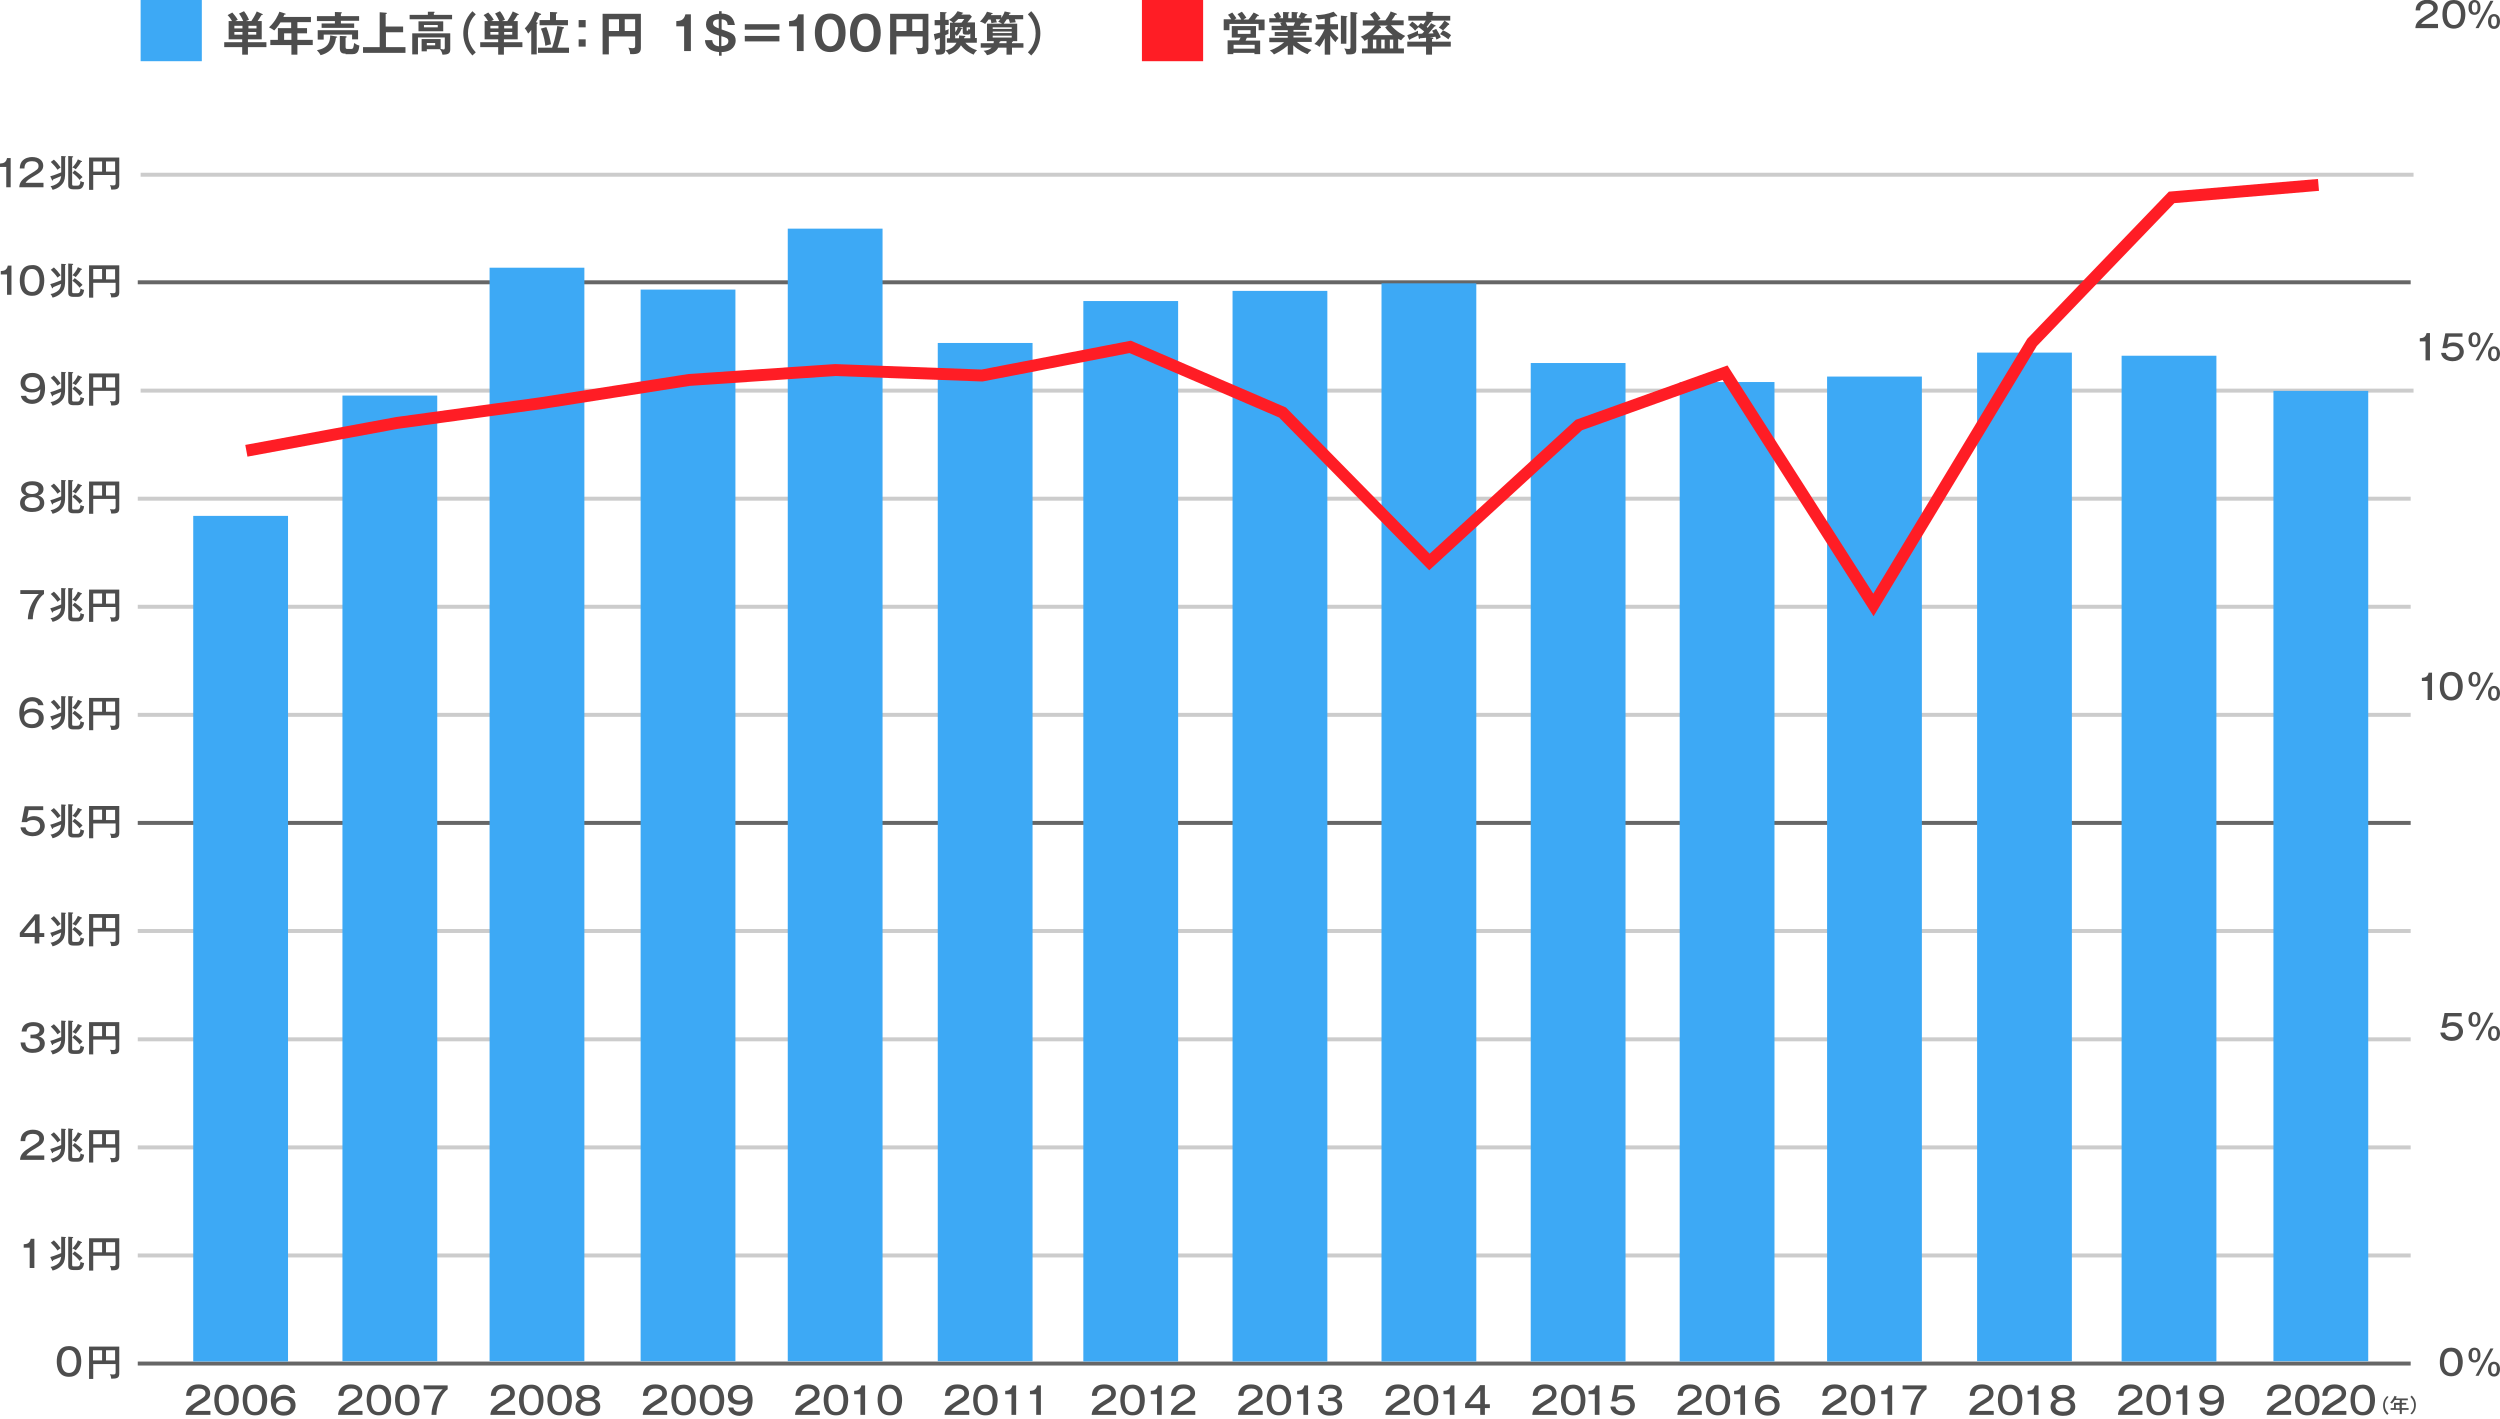 <?xml version="1.0" encoding="utf-8"?>
<!-- Generator: Adobe Illustrator 25.2.0, SVG Export Plug-In . SVG Version: 6.00 Build 0)  -->
<svg version="1.1" id="レイヤー_1" xmlns="http://www.w3.org/2000/svg" xmlns:xlink="http://www.w3.org/1999/xlink" x="0px"
	 y="0px" viewBox="0 0 960 545" style="enable-background:new 0 0 960 545;" xml:space="preserve">
<style type="text/css">
	.st0{fill:#4D4D4D;}
	.st1{fill:#3DA9F5;}
	.st2{fill:#FF1D25;}
	.st3{fill:none;stroke:#666666;stroke-width:1.528;stroke-miterlimit:10;}
	.st4{fill:none;stroke:#CCCCCC;stroke-width:1.528;stroke-miterlimit:10;}
	.st5{fill:none;stroke:#FF1D25;stroke-width:4.584;stroke-miterlimit:10;}
</style>
<g>
	<g>
		<g>
			<path class="st0" d="M93.4,8.1c-0.1-0.2-0.6-1.5-1.6-2.9l1.9-0.9c1,1.3,1.5,2.3,1.9,3.3c-0.7,0.3-0.9,0.4-1.2,0.5h2.1
				c0.4-0.6,1.3-1.9,2.1-3.7l2.2,1c0.1,0,0.1,0.1,0.1,0.2c0,0.1-0.1,0.2-0.5,0.2c-0.6,1.1-1.3,2-1.5,2.3h1.6v7h-5.3v1.1h7.1v1.9
				h-7.1V21h-2.2v-2.9h-6.9v-1.9h6.9v-1.1h-5.2v-7h1.3c-0.8-1.4-1.4-2-1.7-2.3l1.8-1c0.6,0.6,1.6,1.9,2.1,2.8
				c-0.6,0.3-0.8,0.4-1,0.5H93.4z M93.1,10.9v-1H90v1H93.1z M90,12.3v1h3.1v-1H90z M98.5,10.9v-1h-3.1v1H98.5z M95.3,12.3v1h3.1v-1
				H95.3z"/>
			<path class="st0" d="M114.2,10.8h3.7v2h-3.7v2.5h5.9v2h-5.9v3.7h-2.3v-3.7h-8.1v-2h2.9v-4.5h5.1V8.6h-4.1c-0.3,0.5-1.3,2-2.4,3.1
				c-0.7-0.5-1.3-0.9-2-1.2c2.4-2.2,3.5-4.7,4-6l2.2,0.7c0.2,0.1,0.2,0.1,0.2,0.2c0,0.2-0.2,0.2-0.5,0.2c-0.1,0.3-0.2,0.5-0.4,0.9
				h10.6v2h-5.2V10.8z M111.9,12.8h-2.8v2.5h2.8V12.8z"/>
			<path class="st0" d="M137.9,6.2v1.8h-7V9h5.1v1.7h-12.5V9h5.1V8.1h-6.9V6.2h6.9V4.6l2.4,0.1c0.1,0,0.3,0.1,0.3,0.2
				c0,0.2-0.1,0.2-0.4,0.3v1H137.9z M129.1,14c0.2,0,0.4,0.1,0.4,0.2c0,0.2-0.3,0.3-0.5,0.3c-0.2,1.6-0.7,5.3-5.9,6.7
				c-0.3-0.7-1.2-1.7-1.4-1.9c4.7-1,5-3.4,5.1-5.7L129.1,14z M137.5,11.6v3.5h-2.3v-1.8h-10.9v1.9h-2.3v-3.6H137.5z M132.7,20.6
				c-0.8,0-2.2,0-2.2-2v-4.8l2.2,0.1c0.2,0,0.4,0,0.4,0.3c0,0.2-0.1,0.2-0.4,0.3v3.4c0,0.6,0.1,0.9,0.6,0.9h1.5
				c0.9,0,0.9-0.5,1.2-2.3c1.1,0.8,1.6,0.9,2,1c-0.2,1.6-0.4,3.3-2.6,3.3H132.7z"/>
			<path class="st0" d="M154.8,10.2v2.2h-6.6v5.7h7.5v2.2h-16.3v-2.2h6.4V4.7l2.5,0.2c0.1,0,0.3,0.1,0.3,0.2c0,0.1-0.1,0.2-0.5,0.3
				v4.8H154.8z"/>
			<path class="st0" d="M173.6,5.7v1.7h-16.3V5.7h7V4.5l2.3,0c0.1,0,0.3,0,0.3,0.2c0,0.2-0.2,0.2-0.3,0.3v0.7H173.6z M163.9,18.9
				v0.8h-2V15h7.3v3.8c0.8,0.1,0.9,0.2,1.1,0.2c0.3,0,0.5-0.1,0.5-0.7v-3.9h-10.3v6.5h-2.2v-8.1h14.6v6.1c0,1.5-0.6,2.1-3,2.1
				c-0.1-0.5-0.3-1.4-1-2.1H163.9z M170.2,8.2V12h-9.5V8.2H170.2z M162.8,9.6v0.9h5.3V9.6H162.8z M163.9,16.5v0.9h3.2v-0.9H163.9z"
				/>
			<path class="st0" d="M182.7,5.5c-0.9,0.9-3,3.2-3,7.3c0,4.1,2.2,6.4,3,7.3l-1.3,1.2c-2.9-3-3.5-6.3-3.5-8.5s0.6-5.6,3.5-8.5
				L182.7,5.5z"/>
			<path class="st0" d="M191.7,8.1c-0.1-0.2-0.6-1.5-1.6-2.9l1.9-0.9c1,1.3,1.5,2.3,1.9,3.3c-0.7,0.3-0.9,0.4-1.2,0.5h2.1
				c0.4-0.6,1.3-1.9,2.1-3.7l2.2,1c0.1,0,0.1,0.1,0.1,0.2c0,0.1-0.1,0.2-0.5,0.2c-0.6,1.1-1.3,2-1.5,2.3h1.6v7h-5.3v1.1h7.1v1.9
				h-7.1V21h-2.2v-2.9h-6.9v-1.9h6.9v-1.1h-5.2v-7h1.3c-0.8-1.4-1.4-2-1.7-2.3l1.8-1c0.6,0.6,1.6,1.9,2.1,2.8
				c-0.6,0.3-0.8,0.4-1,0.5H191.7z M191.4,10.9v-1h-3.1v1H191.4z M188.3,12.3v1h3.1v-1H188.3z M196.7,10.9v-1h-3.1v1H196.7z
				 M193.6,12.3v1h3.1v-1H193.6z"/>
			<path class="st0" d="M206.1,8.6c0.2,0.1,0.4,0.1,0.4,0.2c0,0.2-0.1,0.3-0.4,0.4v11.7h-2.1v-9.4c-0.6,0.8-0.8,1.1-1.2,1.4
				c-0.7-1.4-1.1-1.8-1.3-2c2.3-2.2,3.5-5.4,3.9-6.5l2,0.8c0.1,0,0.4,0.1,0.4,0.3c0,0.2-0.3,0.3-0.6,0.3c-0.7,1.5-0.8,1.7-1.4,2.7
				L206.1,8.6z M218.5,18.3v2h-11.9v-2h5.4c0.2-0.5,1.5-4.2,2-8.3l2.2,0.4c0.2,0,0.4,0.1,0.4,0.3c0,0.2-0.3,0.3-0.5,0.3
				c-0.6,2.7-1.1,4.7-2,7.3H218.5z M218.1,7.7v2h-10.9v-2h4V4.6l2.4,0.1c0.1,0,0.4,0,0.4,0.2c0,0.3-0.3,0.3-0.5,0.4v2.4H218.1z
				 M209.8,10.4c0.9,2.1,1.5,4.9,1.8,6.6c-1,0.2-1.2,0.3-2.2,0.6c-0.1-0.9-0.4-3.7-1.7-6.6L209.8,10.4z"/>
			<path class="st0" d="M224.9,7.7v2.8h-2.7V7.7H224.9z M224.9,15.1v2.8h-2.7v-2.8H224.9z"/>
			<path class="st0" d="M233.8,14v6.9h-2.4V5.3h14.7v13.1c0,2-1.2,2.4-3.4,2.4c-0.3,0-0.4,0-0.7,0c-0.1-1.4-0.5-2-0.7-2.5
				c0.5,0.1,1.1,0.2,1.6,0.2c1,0,1-0.4,1-1V14H233.8z M237.7,7.4h-3.9v4.5h3.9V7.4z M239.9,11.9h4V7.4h-4V11.9z"/>
			<path class="st0" d="M265.4,19.6h-2.7v-9.5h-3v-2c1.5-0.1,2.9-0.2,3.5-2.6h2.1V19.6z"/>
			<path class="st0" d="M279.4,9.5c-0.1-1.9-1.6-2-2.3-2.1v3.9c3.8,1.3,5.4,1.8,5.4,4.3c0,1.5-1,4.3-5.4,4.4v1.4h-1v-1.4
				c-0.9-0.1-5.2-0.4-5.4-4.6h2.8c0.1,2,1.8,2.3,2.6,2.4v-4.1c-2.8-0.9-5-1.7-5-4.3c0-2.8,2.3-4,5-4.1V4.3h1v0.9
				c2.1,0.1,4.5,0.7,5.1,4.4H279.4z M276,7.4c-0.6,0-2.2,0.2-2.2,1.5c0,1.1,0.9,1.5,2.2,2V7.4z M277,17.7c0.6,0,2.7-0.2,2.7-1.9
				c0-1.1-0.9-1.4-2.7-1.9V17.7z"/>
			<path class="st0" d="M299.3,9.3v2.1h-13.3V9.3H299.3z M299.3,13.8v2.1h-13.3v-2.1H299.3z"/>
			<path class="st0" d="M308.7,19.6H306v-9.5h-3v-2c1.5-0.1,2.9-0.2,3.5-2.6h2.1V19.6z"/>
			<path class="st0" d="M324.7,12.6c0,2.5-0.7,7.4-5.9,7.4c-5.3,0-5.9-4.9-5.9-7.4c0-2.4,0.6-7.4,5.9-7.4
				C324.1,5.2,324.7,10.1,324.7,12.6z M315.6,12.6c0,0.8,0,5.2,3.2,5.2c3.2,0,3.2-4.4,3.2-5.2c0-0.8,0-5.2-3.2-5.2
				S315.6,11.7,315.6,12.6z"/>
			<path class="st0" d="M338.2,12.6c0,2.5-0.7,7.4-5.9,7.4c-5.3,0-5.9-4.9-5.9-7.4c0-2.4,0.6-7.4,5.9-7.4
				C337.6,5.2,338.2,10.1,338.2,12.6z M329.1,12.6c0,0.8,0,5.2,3.2,5.2c3.2,0,3.2-4.4,3.2-5.2c0-0.8,0-5.2-3.2-5.2
				C329.2,7.4,329.1,11.7,329.1,12.6z"/>
			<path class="st0" d="M344.2,14v6.9h-2.4V5.3h14.7v13.1c0,2-1.2,2.4-3.4,2.4c-0.3,0-0.4,0-0.7,0c-0.1-1.4-0.5-2-0.7-2.5
				c0.5,0.1,1.1,0.2,1.6,0.2c1,0,1-0.4,1-1V14H344.2z M348.1,7.4h-3.9v4.5h3.9V7.4z M350.3,11.9h4V7.4h-4V11.9z"/>
			<path class="st0" d="M364.3,7.7v1.9H363v2.1c0.7-0.2,1-0.3,1.3-0.5c-0.1,0.6-0.1,0.7-0.1,1.8c-0.3,0.1-0.4,0.2-1.2,0.5V19
				c0,1.5-0.7,2-2.8,2c-0.3,0-0.4,0-0.6,0c-0.2-1.1-0.3-1.5-0.7-2.1c0.2,0.1,0.8,0.1,1.3,0.1c0.7,0,0.7-0.1,0.7-0.7v-3.8
				c-0.2,0.1-1.2,0.5-1.4,0.6c-0.1,0.2-0.2,0.4-0.3,0.4c-0.2,0-0.2-0.2-0.2-0.4l-0.4-2c0.4-0.1,0.9-0.2,2.4-0.6V9.7h-2.1V7.7h2.1
				V4.6l2.1,0.1c0.2,0,0.4,0,0.4,0.2c0,0.1-0.2,0.2-0.5,0.3v2.4H364.3z M363.6,16.5v-1.8h1.2v-6h1.2c-0.3-0.3-0.6-0.5-1.6-1.1
				c1.4-0.8,2.4-1.8,3.3-3.3l1.8,0.5c0.2,0.1,0.4,0.1,0.4,0.2c0,0.1-0.2,0.2-0.4,0.2c-0.1,0.1-0.2,0.2-0.3,0.4h3.2l0.8,0.8
				c-0.8,1.1-0.9,1.2-1.7,2.2h2.9v6h0.7v1.8h-4.4c0.5,0.6,1.8,2.1,4.5,2.9c-0.6,0.5-1,1-1.3,1.7c-1.4-0.6-3.3-1.5-4.9-3.6
				c-0.4,0.7-1.6,2.7-4.6,3.6c-0.4-0.7-0.7-1.1-1.4-1.6c1.8-0.5,3.3-1.2,4.3-3H363.6z M369.2,8.7c0.1-0.1,0.6-0.7,1.1-1.4h-2.3
				c-0.5,0.4-1,1-1.6,1.4H369.2z M370.4,13.8c0.1,0,0.3,0,0.3,0.2c0,0.2-0.1,0.2-0.4,0.3c0,0.1-0.1,0.3-0.1,0.4h2.4v-1.9
				c-0.2,0.4-0.5,0.5-0.8,0.5h-1c-0.7,0-1.1-0.2-1.1-0.9v-2h-1.4l1,0.3c0.1,0,0.3,0.1,0.3,0.2c0,0.2-0.3,0.2-0.4,0.2
				c-0.4,1-1,2.1-1.8,2.7c-0.2-0.2-0.3-0.3-0.6-0.6v1.5h1.4c0.1-0.3,0.1-0.6,0.1-1.1L370.4,13.8z M366.8,12.3c0.5-0.5,0.8-1.1,1-1.9
				h-1V12.3z M371.2,10.4v1.1c0,0.2,0,0.3,0.1,0.3c0.4,0,0.5,0,0.6-0.8c0.3,0.2,0.4,0.3,0.6,0.4v-0.9H371.2z"/>
			<path class="st0" d="M386.6,7.4c-0.6,1-1,1.4-1.2,1.7h5.2v6.7H389c0,0.2-0.2,0.3-0.4,0.3v0.5h4.4v1.7h-4.4V21h-2.1v-2.7h-3.2
				c-0.4,0.9-1.7,2.4-4.3,2.9c-0.2-0.5-0.6-1.1-1.3-1.7c1.2-0.1,2.3-0.4,3.1-1.2h-4.2v-1.7h4.9c0.1-0.3,0.1-0.5,0.1-0.8h-2.6V9.1
				h5.8c-0.5-0.3-0.9-0.6-1.5-0.7c0.3-0.3,0.5-0.6,0.8-1h-1.7c0.2,0.6,0.3,0.9,0.4,1.2c-1,0.1-1.4,0.1-2.1,0.3
				c-0.1-0.8-0.3-1.3-0.3-1.4h-0.8c-0.7,1-1.1,1.4-1.3,1.7c-0.3-0.2-0.9-0.6-2-0.9c1.1-1.1,2.1-2.4,2.7-3.8l2,0.5
				c0.1,0,0.2,0.1,0.2,0.2c0,0.2-0.4,0.2-0.5,0.2c0,0.1-0.1,0.3-0.2,0.4h4v1.1c0.5-0.7,1-1.6,1.3-2.5l2,0.4c0.1,0,0.3,0.1,0.3,0.2
				c0,0.2-0.4,0.3-0.5,0.3c-0.1,0.1-0.1,0.3-0.2,0.5h5.5v1.6h-3.2c0.1,0.4,0.3,0.7,0.3,1.2c-0.5,0-1.5,0.1-2.2,0.2
				c-0.1-0.2-0.1-0.6-0.4-1.4H386.6z M381.2,11.1h7.3v-0.6h-7.3V11.1z M388.5,12.1h-7.3v0.6h7.3V12.1z M388.5,13.7h-7.3v0.7h7.3
				V13.7z M386.5,15.8h-2.3c0,0.1-0.1,0.2-0.4,0.3c0,0.2,0,0.3-0.1,0.5h2.8V15.8z"/>
			<path class="st0" d="M394.7,20.1c0.9-0.9,3-3.2,3-7.3c0-4.1-2.2-6.4-3-7.3l1.3-1.2c2.9,3,3.5,6.3,3.5,8.5s-0.6,5.6-3.5,8.5
				L394.7,20.1z"/>
		</g>
		<g>
			<path class="st0" d="M476.6,7.4c-0.4-0.7-0.9-1.4-1.4-2l1.7-0.9c0.4,0.5,1.2,1.5,1.7,2.3c-0.4,0.2-1,0.6-1.1,0.7h1.9
				c0.2-0.2,1.1-1.3,2-2.7l1.8,0.9c0.1,0.1,0.2,0.2,0.2,0.3c0,0.2-0.1,0.2-0.6,0.2c-0.2,0.3-0.4,0.7-0.9,1.3h3.7v4.1h-2.3V9.2h-11.2
				v2.4h-2.2V7.4h2.9c-0.8-1.2-1-1.5-1.3-1.7l1.7-0.9c0.4,0.5,1.2,1.6,1.6,2.2c-0.5,0.3-0.6,0.4-0.8,0.5H476.6z M483.9,15.5v5.3
				h-2.2v-0.5h-8.1v0.5h-2.2v-5.3h4.4c0.3-0.5,0.3-0.6,0.6-1.1H473V10h9.3v4.5h-3.5c-0.3,0.7-0.4,0.7-0.5,1.1H483.9z M481.8,18.7
				v-1.5h-8.1v1.5H481.8z M475.3,11.6v1.4h4.9v-1.4H475.3z"/>
			<path class="st0" d="M496.5,21h-2v-3.5c-2.1,1.8-4.4,3-5.3,3.4c-0.7-1-1.2-1.2-1.6-1.5c2.3-0.8,4.3-2.1,5.5-3.2h-5.7v-1.7h7.1
				v-0.7h-5v-1.5h5v-0.7h-6.2V9.9h3.8c-0.1-0.2-0.3-0.7-0.5-1.1l0.9-0.2h-5.1V7h2.6c-0.1-0.3-0.5-0.8-0.9-1.4l1.7-1
				c0.4,0.6,0.9,1.4,1.2,2c-0.3,0.1-0.5,0.2-0.9,0.4h1.6V4.6l2,0.1c0.2,0,0.4,0,0.4,0.2c0,0.2-0.1,0.2-0.4,0.3V7h1.3V4.6l2,0.1
				c0.1,0,0.4,0,0.4,0.2c0,0.2-0.3,0.3-0.4,0.3V7h1.7c-0.5-0.2-0.9-0.3-1.1-0.4c0.7-1.1,0.9-1.4,1.1-1.9l2.1,0.8
				c0.1,0,0.2,0.1,0.2,0.2c0,0.2-0.3,0.2-0.5,0.2c-0.1,0.2-0.6,1-0.7,1.1h2.9v1.7h-3.5c0,0.1,0.1,0.1,0.1,0.1c0,0.2-0.5,0.2-0.7,0.2
				c-0.2,0.5-0.3,0.7-0.4,0.9h3.5v1.6h-6v0.7h4.9v1.5h-4.9v0.7h7v1.7h-5.7c2.2,1.9,4.5,2.7,5.6,3.1c-1,0.8-1.2,1.1-1.5,1.6
				c-0.9-0.3-3.4-1.4-5.5-3.4V21z M493.7,8.6c0.1,0.2,0.3,0.5,0.6,1.3h2.4c0.1-0.2,0.3-0.6,0.6-1.3H493.7z"/>
			<path class="st0" d="M510.8,21h-2.1v-6.3c-1,1.9-1.6,2.8-2,3.3c-0.6-0.5-1.1-0.8-2-1.1c0.9-0.8,2.6-2.6,3.9-5.6h-3.4v-2h3.5V7.2
				c-1.7,0.2-2.1,0.2-2.5,0.3c-0.6-1.1-0.6-1.2-1-1.7c2.2,0,4.4-0.3,6.9-1.3l1.3,1.4c0.1,0.1,0.1,0.2,0.1,0.2c0,0.1-0.1,0.2-0.2,0.2
				c-0.1,0-0.2,0-0.5-0.1c-0.5,0.2-0.9,0.3-2,0.6v2.5h3v2h-2.9c1.1,1.5,2,2.4,3.1,3.3c-0.5,0.6-0.9,1.1-1.2,1.6
				c-0.7-0.7-1.3-1.4-2-2.5V21z M517,6.2c0.2,0,0.4,0.1,0.4,0.2c0,0.1-0.1,0.2-0.4,0.3v10.1h-2.1V6L517,6.2z M521,4.8
				c0.1,0,0.3,0.1,0.3,0.2c0,0.2-0.1,0.2-0.5,0.4v13.3c0,1.4-0.2,2.2-2.8,2.2c-0.5,0-0.7,0-1-0.1c-0.1-1-0.6-1.9-0.8-2.2
				c0.9,0.2,1.5,0.2,1.7,0.2c0.3,0,0.7,0,0.7-0.7V4.6L521,4.8z"/>
			<path class="st0" d="M532,7.8c1.4-1.9,1.9-3,2-3.4l2.2,0.8c0.1,0.1,0.2,0.2,0.2,0.3c0,0.2-0.2,0.2-0.6,0.2
				c-0.6,1-0.9,1.5-1.4,2.1h4.6v1.9h-4.9c2.3,2.6,4.3,3.5,5.5,4.1c-0.6,0.5-1.2,1.2-1.6,1.7c-0.3-0.2-0.5-0.3-1.1-0.6v3.7h2.2v1.9
				H523v-1.9h2.2V15c-0.7,0.4-0.9,0.5-1.2,0.7c-0.6-0.9-1.1-1.3-1.5-1.6c1.4-0.5,3.5-1.7,5.5-4.3h-4.7V7.8h4.4
				c-0.5-0.9-1-1.6-1.6-2.2l1.8-1.2c0.9,0.8,1.8,2.2,2.2,2.8c-0.3,0.1-0.7,0.4-1.1,0.6H532z M529.5,9.7l0.7,0.6
				c0.1,0.1,0.1,0.2,0.1,0.3c0,0.1-0.1,0.2-0.2,0.2c-0.1,0-0.2,0-0.3,0c-0.5,0.6-1.2,1.4-2.6,2.7h7.6c-0.6-0.5-1.9-1.5-2.9-3l1-0.7
				H529.5z M528.5,15.2h-1.3v3.4h1.3V15.2z M530.4,18.6h1.3v-3.4h-1.3V18.6z M533.7,18.6h1.3v-3.4h-1.3V18.6z"/>
			<path class="st0" d="M540.4,13.5c1.2-0.4,3-1.1,4.1-1.7c0,0.2,0,0.4,0,0.5c0,0.3,0,0.4,0.2,1.2c-0.8,0.5-3,1.4-3.1,1.5
				c-0.1,0.2-0.1,0.3-0.3,0.3c-0.1,0-0.2-0.1-0.3-0.3L540.4,13.5z M551.1,9.7c0.1,0,0.2,0.1,0.2,0.2c0,0.2-0.2,0.2-0.5,0.3
				c-0.8,1-2.1,2.5-2.3,2.7c0.5,0,1.3-0.1,2-0.1c-0.2-0.5-0.4-0.7-0.6-1l1.6-0.7c0.6,0.9,1.4,2.4,1.8,3.2c-0.3,0.2-1.1,0.6-1.7,0.9
				c-0.2-0.6-0.3-0.8-0.4-1.1c-0.4,0.1-0.6,0.1-2.2,0.2l0.9,0.1c0.2,0,0.5,0,0.5,0.3c0,0.2-0.2,0.3-0.5,0.3v1h7.2v1.9h-7.2V21h-2.3
				v-3.1h-7.2V16h7.2v-1.5c-0.4,0-1.9,0.2-2.3,0.2c-0.1,0.2-0.2,0.3-0.3,0.3c-0.1,0-0.2-0.2-0.2-0.4l-0.3-1.6c0.3,0,0.7,0,1.6-0.1
				c0.6-0.6,0.6-0.6,0.8-0.8c-0.9-0.8-1.9-1.5-2.5-1.9l1.2-1.4c0.2,0.1,0.3,0.2,0.9,0.6c0.5-0.6,0.8-1.1,1-1.5h-6.7V6.1h6.9V4.5
				l2.3,0.1c0.1,0,0.4,0,0.4,0.2c0,0.2-0.2,0.3-0.3,0.4v0.9h6.8v1.8h-7.6c0.2,0.1,0.4,0.2,0.4,0.4c0,0.1-0.2,0.2-0.5,0.2
				c-0.7,1-1.2,1.7-1.4,1.8c0.1,0.1,0.2,0.1,0.4,0.4c0.8-1,1.1-1.3,1.3-1.8L551.1,9.7z M542.3,8.3c0.5,0.3,1.1,0.7,2.5,2.1
				c-0.9,0.8-0.9,0.8-1.4,1.4c-0.8-1-1.4-1.5-2.3-2.2L542.3,8.3z M554.1,11.7c-0.4-0.4-1.4-1-1.6-1.1c0.9-0.9,1.5-1.6,2.2-2.7
				l1.6,1.1c0.1,0.1,0.2,0.1,0.2,0.3c0,0.2-0.2,0.3-0.4,0.3C555.5,10.3,554.9,11,554.1,11.7c0.9,0.2,2.6,1.3,3.1,1.8
				c-0.6,0.9-0.7,1-1,1.6c-1.7-1.3-2.6-1.7-3.2-2L554.1,11.7z"/>
		</g>
		<rect x="54" class="st1" width="23.5" height="23.5"/>
		<rect x="438.5" class="st2" width="23.5" height="23.5"/>
	</g>
	<line class="st3" x1="52.9" y1="108.4" x2="925.7" y2="108.4"/>
	<line class="st4" x1="52.9" y1="191.5" x2="925.7" y2="191.5"/>
	<line class="st4" x1="54" y1="150" x2="926.8" y2="150"/>
	<line class="st4" x1="54" y1="67.1" x2="926.8" y2="67.1"/>
	<line class="st4" x1="52.9" y1="233" x2="925.7" y2="233"/>
	<line class="st4" x1="52.9" y1="274.5" x2="925.7" y2="274.5"/>
	<line class="st3" x1="52.9" y1="316" x2="925.7" y2="316"/>
	<line class="st4" x1="52.9" y1="357.5" x2="925.7" y2="357.5"/>
	<line class="st4" x1="52.9" y1="399.1" x2="925.7" y2="399.1"/>
	<line class="st4" x1="52.9" y1="440.6" x2="925.7" y2="440.6"/>
	<line class="st4" x1="52.9" y1="482.1" x2="925.7" y2="482.1"/>
	<line class="st3" x1="52.9" y1="523.6" x2="925.7" y2="523.6"/>
	<rect x="74.2" y="198.1" class="st1" width="36.4" height="324.7"/>
	<rect x="131.5" y="151.9" class="st1" width="36.4" height="370.8"/>
	<rect x="188" y="102.8" class="st1" width="36.4" height="419.9"/>
	<rect x="246" y="111.2" class="st1" width="36.4" height="411.5"/>
	<rect x="302.5" y="87.8" class="st1" width="36.4" height="434.9"/>
	<rect x="360.1" y="131.7" class="st1" width="36.4" height="391"/>
	<rect x="416" y="115.6" class="st1" width="36.4" height="407.2"/>
	<rect x="473.3" y="111.7" class="st1" width="36.4" height="411.1"/>
	<rect x="530.5" y="108.8" class="st1" width="36.4" height="414"/>
	<rect x="587.8" y="139.4" class="st1" width="36.4" height="383.4"/>
	<rect x="645" y="146.7" class="st1" width="36.4" height="376.1"/>
	<rect x="701.6" y="144.6" class="st1" width="36.4" height="378.2"/>
	<rect x="759.2" y="135.4" class="st1" width="36.4" height="387.3"/>
	<rect x="814.7" y="136.6" class="st1" width="36.4" height="386.2"/>
	<rect x="873" y="150.1" class="st1" width="36.4" height="372.6"/>
	<g>
		<path class="st0" d="M4.4,113.2H2.7v-7.8H0.3v-1.3c1.3-0.1,2.3-0.3,2.7-2.1h1.4V113.2z"/>
		<path class="st0" d="M16,103.6c0.9,1.5,1,3.2,1,4.1c0,0.8-0.1,2.6-1,4.1c-1,1.5-2.6,1.8-3.7,1.8c-2,0-3.1-0.9-3.7-1.8
			c-0.9-1.4-1-3.2-1-4.1c0-1,0.1-2.7,1-4.1c0.8-1.3,2.2-1.8,3.7-1.8C13.9,101.7,15.2,102.3,16,103.6z M9.4,107.7
			c0,1.2,0.2,4.4,2.9,4.4c2.7,0,2.9-3.2,2.9-4.4c0-1.4-0.3-4.4-2.9-4.4C9.7,103.2,9.4,106.3,9.4,107.7z"/>
		<path class="st0" d="M19.3,109.1c1.9-0.5,3.8-1.4,4.2-1.5v-6.3l1.5,0.1c0.1,0,0.3,0,0.3,0.2c0,0.2-0.2,0.2-0.3,0.2v6
			c0,1.5-0.1,2.9-0.9,4c-0.5,0.7-1.6,1.9-3.9,2.5c-0.3-0.8-0.6-1.2-0.8-1.4c1.9-0.3,3-1.3,3.3-1.7c0.5-0.6,0.7-1.6,0.8-2.2
			c-0.5,0.2-2.7,1.1-3.1,1.3c0,0.2,0,0.4-0.2,0.4c-0.2,0-0.3-0.2-0.3-0.3L19.3,109.1z M20.7,102.7c0.9,0.8,2,2.1,2.6,3
			c-0.3,0.2-0.9,0.6-1.2,0.9c-0.9-1.3-1.5-1.9-2.6-3L20.7,102.7z M27.8,101.3c0.1,0,0.3,0,0.3,0.2c0,0.2-0.2,0.2-0.4,0.3v10.1
			c0,0.7,0.1,0.7,1.1,0.7h0.7c0.1,0,0.7,0,0.9-0.2c0.3-0.3,0.5-1,0.5-1.6c0.2,0.1,0.6,0.4,1.4,0.5c-0.3,2.4-1.4,2.7-2.6,2.7h-1.5
			c-1.9,0-2-0.9-2-1.8v-11L27.8,101.3z M28.7,106.8c1.4,1,2.3,1.8,3,2.6c-0.6,0.5-1,0.9-1.1,1.1c-0.8-1-1.6-1.8-2.8-2.7L28.7,106.8z
			 M31.3,103.2c0.1,0,0.2,0.1,0.2,0.2c0,0.2-0.2,0.2-0.4,0.2c-0.6,1.2-1.2,1.8-2,2.8c-0.4-0.3-0.9-0.6-1.3-0.7
			c0.8-0.8,1.8-2.2,2.1-3.1L31.3,103.2z"/>
		<path class="st0" d="M35.8,108.7v5.6h-1.6v-12.4h11.6v10.3c0,1.5-0.6,2-2.6,2c-0.2,0-0.4,0-0.5,0c-0.1-1-0.3-1.4-0.5-1.7
			c0.6,0.1,1.1,0.1,1.3,0.1c0.7,0,0.9-0.2,0.9-0.9v-3.1H35.8z M39.2,103.3h-3.4v3.9h3.4V103.3z M40.7,107.3h3.5v-3.9h-3.5V107.3z"/>
	</g>
	<g>
		<path class="st0" d="M4.2,71.9H2.4v-7.8H0v-1.3c1.3-0.1,2.3-0.3,2.7-2.1h1.4V71.9z"/>
		<path class="st0" d="M16.7,71.9H7.4c0.1-2.1,1.2-3.2,4.1-5c2.8-1.7,3.3-2,3.3-3.2c0-1.3-1.2-1.8-2.5-1.8c-2.6,0-2.9,1.6-2.9,2.8
			H7.6c0-0.5,0.1-1.7,0.7-2.6c1.1-1.5,3-1.8,4-1.8c2.7,0,4.3,1.4,4.3,3.3c0,1.4-0.7,2.4-3,3.7c-2.7,1.6-3.1,1.9-3.8,2.9h6.9V71.9z"
			/>
		<path class="st0" d="M19.3,67.7c1.9-0.5,3.8-1.4,4.2-1.5v-6.3L25,60c0.1,0,0.3,0,0.3,0.2c0,0.2-0.2,0.2-0.3,0.2v6
			c0,1.5-0.1,2.9-0.9,4c-0.5,0.7-1.6,1.9-3.9,2.5c-0.3-0.8-0.6-1.2-0.8-1.4c1.9-0.3,3-1.3,3.3-1.7c0.5-0.6,0.7-1.6,0.8-2.2
			c-0.5,0.2-2.7,1.1-3.1,1.3c0,0.2,0,0.4-0.2,0.4c-0.2,0-0.3-0.2-0.3-0.3L19.3,67.7z M20.7,61.3c0.9,0.8,2,2.1,2.6,3
			c-0.3,0.2-0.9,0.6-1.2,0.9c-0.9-1.3-1.5-1.9-2.6-3L20.7,61.3z M27.8,60c0.1,0,0.3,0,0.3,0.2c0,0.2-0.2,0.2-0.4,0.3v10.1
			c0,0.7,0.1,0.7,1.1,0.7h0.7c0.1,0,0.7,0,0.9-0.2c0.3-0.3,0.5-1,0.5-1.6c0.2,0.1,0.6,0.4,1.4,0.5c-0.3,2.4-1.4,2.7-2.6,2.7h-1.5
			c-1.9,0-2-0.9-2-1.8v-11L27.8,60z M28.7,65.4c1.4,1,2.3,1.8,3,2.6c-0.6,0.5-1,0.9-1.1,1.1c-0.8-1-1.6-1.8-2.8-2.7L28.7,65.4z
			 M31.3,61.8c0.1,0,0.2,0.1,0.2,0.2c0,0.2-0.2,0.2-0.4,0.2c-0.6,1.1-1.2,1.8-2,2.8c-0.4-0.3-0.9-0.6-1.3-0.7
			c0.8-0.8,1.8-2.2,2.1-3.1L31.3,61.8z"/>
		<path class="st0" d="M35.8,67.3v5.6h-1.6V60.5h11.6v10.3c0,1.5-0.6,2-2.6,2c-0.2,0-0.4,0-0.5,0c-0.1-1-0.3-1.4-0.5-1.7
			c0.6,0.1,1.1,0.1,1.3,0.1c0.7,0,0.9-0.2,0.9-0.9v-3.1H35.8z M39.2,62h-3.4v3.9h3.4V62z M40.7,65.9h3.5V62h-3.5V65.9z"/>
	</g>
	<g>
		<path class="st0" d="M16.6,311.1H11l-0.6,3.2c0.8-0.7,1.9-0.9,2.7-0.9c2.8,0,4.1,2,4.1,3.8c0,1.7-1.3,3.9-4.6,3.9
			c-0.7,0-2.1-0.1-3.3-0.9c-1.2-0.9-1.4-2.1-1.4-2.5h1.9c0.3,1.6,1.6,1.9,2.7,1.9c1.9,0,2.9-1.2,2.9-2.4c0-1-0.6-2.3-2.7-2.3
			c-1.5,0-2.1,0.5-2.4,0.8h-2l1.2-6.1h7.1V311.1z"/>
		<path class="st0" d="M19.3,316.7c1.9-0.5,3.8-1.4,4.2-1.5v-6.3l1.5,0.1c0.1,0,0.3,0,0.3,0.2c0,0.2-0.2,0.2-0.3,0.2v6
			c0,1.5-0.1,2.9-0.9,4c-0.5,0.7-1.6,1.9-3.9,2.5c-0.3-0.8-0.6-1.2-0.8-1.4c1.9-0.3,3-1.3,3.3-1.7c0.5-0.6,0.7-1.6,0.8-2.2
			c-0.5,0.2-2.7,1.1-3.1,1.3c0,0.2,0,0.4-0.2,0.4c-0.2,0-0.3-0.2-0.3-0.3L19.3,316.7z M20.7,310.3c0.9,0.8,2,2.1,2.6,3
			c-0.3,0.2-0.9,0.6-1.2,0.9c-0.9-1.3-1.5-1.9-2.6-3L20.7,310.3z M27.8,308.9c0.1,0,0.3,0,0.3,0.2c0,0.2-0.2,0.2-0.4,0.3v10.1
			c0,0.7,0.1,0.7,1.1,0.7h0.7c0.1,0,0.7,0,0.9-0.2c0.3-0.3,0.5-1,0.5-1.6c0.2,0.1,0.6,0.4,1.4,0.5c-0.3,2.4-1.4,2.7-2.6,2.7h-1.5
			c-1.9,0-2-0.9-2-1.8v-11L27.8,308.9z M28.7,314.4c1.4,1,2.3,1.8,3,2.6c-0.6,0.5-1,0.9-1.1,1.1c-0.8-1-1.6-1.8-2.8-2.7L28.7,314.4z
			 M31.3,310.8c0.1,0,0.2,0.1,0.2,0.2c0,0.2-0.2,0.2-0.4,0.2c-0.6,1.1-1.2,1.8-2,2.8c-0.4-0.3-0.9-0.6-1.3-0.7
			c0.8-0.8,1.8-2.2,2.1-3.1L31.3,310.8z"/>
		<path class="st0" d="M35.8,316.3v5.6h-1.6v-12.4h11.6v10.3c0,1.5-0.6,2-2.6,2c-0.2,0-0.4,0-0.5,0c-0.1-1-0.3-1.4-0.5-1.7
			c0.6,0.1,1.1,0.1,1.3,0.1c0.7,0,0.9-0.2,0.9-0.9v-3.1H35.8z M39.2,310.9h-3.4v3.9h3.4V310.9z M40.7,314.9h3.5v-3.9h-3.5V314.9z"/>
	</g>
	<g>
		<path class="st0" d="M14.7,270.9c-0.3-1.3-1.4-1.6-2.3-1.6c-2.7,0-3.1,2-3.2,4c0.9-0.9,2-1.2,3.3-1.2c2.3,0,4.3,1.2,4.3,3.6
			c0,2.2-1.5,3.9-4.5,3.9c-4,0-4.9-3.2-4.9-5.8c0-4.8,2.8-6.1,5-6.1c0.4,0,3.7,0.1,4.3,3.1H14.7z M9.3,275.7c0,1.2,0.8,2.4,2.9,2.4
			c2.4,0,2.7-1.8,2.7-2.4c0-2.1-2.2-2.2-2.7-2.2C10.2,273.5,9.3,274.5,9.3,275.7z"/>
		<path class="st0" d="M19.3,275.1c1.9-0.5,3.8-1.4,4.2-1.5v-6.3l1.5,0.1c0.1,0,0.3,0,0.3,0.2c0,0.2-0.2,0.2-0.3,0.2v6
			c0,1.5-0.1,2.9-0.9,4c-0.5,0.7-1.6,1.9-3.9,2.5c-0.3-0.8-0.6-1.2-0.8-1.4c1.9-0.3,3-1.3,3.3-1.7c0.5-0.6,0.7-1.6,0.8-2.2
			c-0.5,0.2-2.7,1.1-3.1,1.3c0,0.2,0,0.4-0.2,0.4c-0.2,0-0.3-0.2-0.3-0.3L19.3,275.1z M20.7,268.7c0.9,0.8,2,2.1,2.6,3
			c-0.3,0.2-0.9,0.6-1.2,0.9c-0.9-1.3-1.5-1.9-2.6-3L20.7,268.7z M27.8,267.4c0.1,0,0.3,0,0.3,0.2c0,0.2-0.2,0.2-0.4,0.3V278
			c0,0.7,0.1,0.7,1.1,0.7h0.7c0.1,0,0.7,0,0.9-0.2c0.3-0.3,0.5-1,0.5-1.6c0.2,0.1,0.6,0.4,1.4,0.5c-0.3,2.4-1.4,2.7-2.6,2.7h-1.5
			c-1.9,0-2-0.9-2-1.8v-11L27.8,267.4z M28.7,272.9c1.4,1,2.3,1.8,3,2.6c-0.6,0.5-1,0.9-1.1,1.1c-0.8-1-1.6-1.8-2.8-2.7L28.7,272.9z
			 M31.3,269.3c0.1,0,0.2,0.1,0.2,0.2c0,0.2-0.2,0.2-0.4,0.2c-0.6,1.1-1.2,1.8-2,2.8c-0.4-0.3-0.9-0.6-1.3-0.7
			c0.8-0.8,1.8-2.2,2.1-3.1L31.3,269.3z"/>
		<path class="st0" d="M35.8,274.8v5.6h-1.6V268h11.6v10.3c0,1.5-0.6,2-2.6,2c-0.2,0-0.4,0-0.5,0c-0.1-1-0.3-1.4-0.5-1.7
			c0.6,0.1,1.1,0.1,1.3,0.1c0.7,0,0.9-0.2,0.9-0.9v-3.1H35.8z M39.2,269.4h-3.4v3.9h3.4V269.4z M40.7,273.3h3.5v-3.9h-3.5V273.3z"/>
	</g>
	<g>
		<path class="st0" d="M16.9,226.6v1.5c-1.4,1-2.4,2.5-3.1,4.2c-1,2.3-1.2,4.3-1.2,5.5h-1.9c0.1-4.8,2.8-8.4,4.2-9.7H7.8v-1.5H16.9z
			"/>
		<path class="st0" d="M19.3,233.6c1.9-0.5,3.8-1.4,4.2-1.5v-6.3l1.5,0.1c0.1,0,0.3,0,0.3,0.2c0,0.2-0.2,0.2-0.3,0.2v6
			c0,1.5-0.1,2.9-0.9,4c-0.5,0.7-1.6,1.9-3.9,2.5c-0.3-0.8-0.6-1.2-0.8-1.4c1.9-0.3,3-1.3,3.3-1.7c0.5-0.6,0.7-1.6,0.8-2.2
			c-0.5,0.2-2.7,1.1-3.1,1.3c0,0.2,0,0.4-0.2,0.4c-0.2,0-0.3-0.2-0.3-0.3L19.3,233.6z M20.7,227.2c0.9,0.8,2,2.1,2.6,3
			c-0.3,0.2-0.9,0.6-1.2,0.9c-0.9-1.3-1.5-1.9-2.6-3L20.7,227.2z M27.8,225.9c0.1,0,0.3,0,0.3,0.2c0,0.2-0.2,0.2-0.4,0.3v10.1
			c0,0.7,0.1,0.7,1.1,0.7h0.7c0.1,0,0.7,0,0.9-0.2c0.3-0.3,0.5-1,0.5-1.6c0.2,0.1,0.6,0.4,1.4,0.5c-0.3,2.4-1.4,2.7-2.6,2.7h-1.5
			c-1.9,0-2-0.9-2-1.8v-11L27.8,225.9z M28.7,231.4c1.4,1,2.3,1.8,3,2.6c-0.6,0.5-1,0.9-1.1,1.1c-0.8-1-1.6-1.8-2.8-2.7L28.7,231.4z
			 M31.3,227.8c0.1,0,0.2,0.1,0.2,0.2c0,0.2-0.2,0.2-0.4,0.2c-0.6,1.1-1.2,1.8-2,2.8c-0.4-0.3-0.9-0.6-1.3-0.7
			c0.8-0.8,1.8-2.2,2.1-3.1L31.3,227.8z"/>
		<path class="st0" d="M35.8,233.2v5.6h-1.6v-12.4h11.6v10.3c0,1.5-0.6,2-2.6,2c-0.2,0-0.4,0-0.5,0c-0.1-1-0.3-1.4-0.5-1.7
			c0.6,0.1,1.1,0.1,1.3,0.1c0.7,0,0.9-0.2,0.9-0.9v-3.1H35.8z M39.2,227.9h-3.4v3.9h3.4V227.9z M40.7,231.8h3.5v-3.9h-3.5V231.8z"/>
	</g>
	<g>
		<path class="st0" d="M17,193.2c0,1.4-0.9,3.4-4.7,3.4c-0.8,0-2.5-0.1-3.5-1c-0.7-0.5-1.1-1.4-1.1-2.4c0-2.3,1.8-2.8,2.4-2.9
			c-0.6-0.2-2-0.7-2-2.5c0-1.6,1.4-3,4.3-3c3,0,4.3,1.4,4.3,3c0,1.8-1.4,2.3-2,2.5C16.1,190.7,17,191.6,17,193.2z M9.5,193
			c0,1.7,1.7,2.1,2.9,2.1c1.1,0,2.9-0.3,2.9-2.1c0-1.2-0.9-2.1-2.9-2.1C10.4,190.9,9.5,191.8,9.5,193z M9.8,188
			c0,1.7,2.2,1.7,2.5,1.7c0.3,0,2.5,0,2.5-1.7c0-0.3-0.1-1.7-2.5-1.7C10,186.3,9.8,187.6,9.8,188z"/>
		<path class="st0" d="M19.3,192.1c1.9-0.5,3.8-1.4,4.2-1.5v-6.3l1.5,0.1c0.1,0,0.3,0,0.3,0.2c0,0.2-0.2,0.2-0.3,0.2v6
			c0,1.5-0.1,2.9-0.9,4c-0.5,0.7-1.6,1.9-3.9,2.5c-0.3-0.8-0.6-1.2-0.8-1.4c1.9-0.3,3-1.3,3.3-1.7c0.5-0.6,0.7-1.6,0.8-2.2
			c-0.5,0.2-2.7,1.1-3.1,1.3c0,0.2,0,0.4-0.2,0.4c-0.2,0-0.3-0.2-0.3-0.3L19.3,192.1z M20.7,185.7c0.9,0.8,2,2.1,2.6,3
			c-0.3,0.2-0.9,0.6-1.2,0.9c-0.9-1.3-1.5-1.9-2.6-3L20.7,185.7z M27.8,184.4c0.1,0,0.3,0,0.3,0.2c0,0.2-0.2,0.2-0.4,0.3v10.1
			c0,0.7,0.1,0.7,1.1,0.7h0.7c0.1,0,0.7,0,0.9-0.2c0.3-0.3,0.5-1,0.5-1.6c0.2,0.1,0.6,0.4,1.4,0.5c-0.3,2.4-1.4,2.7-2.6,2.7h-1.5
			c-1.9,0-2-0.9-2-1.8v-11L27.8,184.4z M28.7,189.8c1.4,1,2.3,1.8,3,2.6c-0.6,0.5-1,0.9-1.1,1.1c-0.8-1-1.6-1.8-2.8-2.7L28.7,189.8z
			 M31.3,186.3c0.1,0,0.2,0.1,0.2,0.2c0,0.2-0.2,0.2-0.4,0.2c-0.6,1.1-1.2,1.8-2,2.8c-0.4-0.3-0.9-0.6-1.3-0.7
			c0.8-0.8,1.8-2.2,2.1-3.1L31.3,186.3z"/>
		<path class="st0" d="M35.8,191.7v5.6h-1.6v-12.4h11.6v10.3c0,1.5-0.6,2-2.6,2c-0.2,0-0.4,0-0.5,0c-0.1-1-0.3-1.4-0.5-1.7
			c0.6,0.1,1.1,0.1,1.3,0.1c0.7,0,0.9-0.2,0.9-0.9v-3.1H35.8z M39.2,186.4h-3.4v3.9h3.4V186.4z M40.7,190.3h3.5v-3.9h-3.5V190.3z"/>
	</g>
	<g>
		<path class="st0" d="M10,151.9c0.3,1.3,1.4,1.6,2.3,1.6c2.7,0,3.1-2,3.2-4c-0.9,0.9-1.9,1.2-3.3,1.2c-2.3,0-4.3-1.2-4.3-3.6
			c0-2.2,1.5-3.9,4.5-3.9c4,0,4.9,3.2,4.9,5.8c0,4.8-2.8,6.1-5,6.1c-0.4,0-3.7-0.1-4.3-3.1H10z M9.7,147.2c0,1.8,1.6,2.2,2.7,2.2
			c1.5,0,2.9-0.7,2.9-2.2c0-1.3-0.9-2.4-2.9-2.4C9.8,144.8,9.7,146.8,9.7,147.2z"/>
		<path class="st0" d="M19.3,150.6c1.9-0.5,3.8-1.4,4.2-1.5v-6.3l1.5,0.1c0.1,0,0.3,0,0.3,0.2c0,0.2-0.2,0.2-0.3,0.2v6
			c0,1.5-0.1,2.9-0.9,4c-0.5,0.7-1.6,1.9-3.9,2.5c-0.3-0.8-0.6-1.2-0.8-1.4c1.9-0.3,3-1.3,3.3-1.7c0.5-0.6,0.7-1.6,0.8-2.2
			c-0.5,0.2-2.7,1.1-3.1,1.3c0,0.2,0,0.4-0.2,0.4c-0.2,0-0.3-0.2-0.3-0.3L19.3,150.6z M20.7,144.2c0.9,0.8,2,2.1,2.6,3
			c-0.3,0.2-0.9,0.6-1.2,0.9c-0.9-1.3-1.5-1.9-2.6-3L20.7,144.2z M27.8,142.9c0.1,0,0.3,0,0.3,0.2c0,0.2-0.2,0.2-0.4,0.3v10.1
			c0,0.7,0.1,0.7,1.1,0.7h0.7c0.1,0,0.7,0,0.9-0.2c0.3-0.3,0.5-1,0.5-1.6c0.2,0.1,0.6,0.4,1.4,0.5c-0.3,2.4-1.4,2.7-2.6,2.7h-1.5
			c-1.9,0-2-0.9-2-1.8v-11L27.8,142.9z M28.7,148.3c1.4,1,2.3,1.8,3,2.6c-0.6,0.5-1,0.9-1.1,1.1c-0.8-1-1.6-1.8-2.8-2.7L28.7,148.3z
			 M31.3,144.7c0.1,0,0.2,0.1,0.2,0.2c0,0.2-0.2,0.2-0.4,0.2c-0.6,1.2-1.2,1.8-2,2.8c-0.4-0.3-0.9-0.6-1.3-0.7
			c0.8-0.8,1.8-2.2,2.1-3.1L31.3,144.7z"/>
		<path class="st0" d="M35.8,150.2v5.6h-1.6v-12.4h11.6v10.3c0,1.5-0.6,2-2.6,2c-0.2,0-0.4,0-0.5,0c-0.1-1-0.3-1.4-0.5-1.7
			c0.6,0.1,1.1,0.1,1.3,0.1c0.7,0,0.9-0.2,0.9-0.9v-3.1H35.8z M39.2,144.9h-3.4v3.9h3.4V144.9z M40.7,148.8h3.5v-3.9h-3.5V148.8z"/>
	</g>
	<g>
		<path class="st0" d="M15.1,358.3h1.9v1.5h-1.9v2.5h-1.8v-2.5H7.6v-1.6l5.8-7.1h1.8V358.3z M13.4,358.3v-5.1l-4.2,5.1H13.4z"/>
		<path class="st0" d="M19.3,358.2c1.9-0.5,3.8-1.4,4.2-1.5v-6.3l1.5,0.1c0.1,0,0.3,0,0.3,0.2c0,0.2-0.2,0.2-0.3,0.2v6
			c0,1.5-0.1,2.9-0.9,4c-0.5,0.7-1.6,1.9-3.9,2.5c-0.3-0.8-0.6-1.2-0.8-1.4c1.9-0.3,3-1.3,3.3-1.7c0.5-0.6,0.7-1.6,0.8-2.2
			c-0.5,0.2-2.7,1.1-3.1,1.3c0,0.2,0,0.4-0.2,0.4c-0.2,0-0.3-0.2-0.3-0.3L19.3,358.2z M20.7,351.8c0.9,0.8,2,2.1,2.6,3
			c-0.3,0.2-0.9,0.6-1.2,0.9c-0.9-1.3-1.5-1.9-2.6-3L20.7,351.8z M27.8,350.4c0.1,0,0.3,0,0.3,0.2c0,0.2-0.2,0.2-0.4,0.3V361
			c0,0.7,0.1,0.7,1.1,0.7h0.7c0.1,0,0.7,0,0.9-0.2c0.3-0.3,0.5-1,0.5-1.6c0.2,0.1,0.6,0.4,1.4,0.5c-0.3,2.4-1.4,2.7-2.6,2.7h-1.5
			c-1.9,0-2-0.9-2-1.8v-11L27.8,350.4z M28.7,355.9c1.4,1,2.3,1.8,3,2.6c-0.6,0.5-1,0.9-1.1,1.1c-0.8-1-1.6-1.8-2.8-2.7L28.7,355.9z
			 M31.3,352.3c0.1,0,0.2,0.1,0.2,0.2c0,0.2-0.2,0.2-0.4,0.2c-0.6,1.1-1.2,1.8-2,2.8c-0.4-0.3-0.9-0.6-1.3-0.7
			c0.8-0.8,1.8-2.2,2.1-3.1L31.3,352.3z"/>
		<path class="st0" d="M35.8,357.8v5.6h-1.6V351h11.6v10.3c0,1.5-0.6,2-2.6,2c-0.2,0-0.4,0-0.5,0c-0.1-1-0.3-1.4-0.5-1.7
			c0.6,0.1,1.1,0.1,1.3,0.1c0.7,0,0.9-0.2,0.9-0.9v-3.1H35.8z M39.2,352.4h-3.4v3.9h3.4V352.4z M40.7,356.4h3.5v-3.9h-3.5V356.4z"/>
	</g>
	<g>
		<path class="st0" d="M11.9,397.3h0.9c1.2,0,2.4-0.6,2.4-1.7c0-1.6-2-1.6-2.4-1.6c-1.9,0-2.5,0.9-2.6,2.1H8.3
			c0.1-0.6,0.2-1.7,1.2-2.6c1.1-0.9,2.6-1,3.3-1c2.6,0,4.2,1.2,4.2,3c0,1.8-1.5,2.3-2.1,2.5c1.8,0.5,2.3,1.7,2.3,2.7
			c0,1.8-1.3,3.6-4.6,3.6c-1.1,0-4.4-0.1-4.7-4h1.8c0.1,1.5,0.8,2.5,2.7,2.5c0.5,0,2.9,0,2.9-2.1c0-1.7-1.6-2-2.5-2h-1.1V397.3z"/>
		<path class="st0" d="M19.3,399.7c1.9-0.5,3.8-1.4,4.2-1.5v-6.3l1.5,0.1c0.1,0,0.3,0,0.3,0.2c0,0.2-0.2,0.2-0.3,0.2v6
			c0,1.5-0.1,2.9-0.9,4c-0.5,0.7-1.6,1.9-3.9,2.5c-0.3-0.8-0.6-1.2-0.8-1.4c1.9-0.3,3-1.3,3.3-1.7c0.5-0.6,0.7-1.6,0.8-2.2
			c-0.5,0.2-2.7,1.1-3.1,1.3c0,0.2,0,0.4-0.2,0.4c-0.2,0-0.3-0.2-0.3-0.3L19.3,399.7z M20.7,393.3c0.9,0.8,2,2.1,2.6,3
			c-0.3,0.2-0.9,0.6-1.2,0.9c-0.9-1.3-1.5-1.9-2.6-3L20.7,393.3z M27.8,392c0.1,0,0.3,0,0.3,0.2c0,0.2-0.2,0.2-0.4,0.3v10.1
			c0,0.7,0.1,0.7,1.1,0.7h0.7c0.1,0,0.7,0,0.9-0.2c0.3-0.3,0.5-1,0.5-1.6c0.2,0.1,0.6,0.4,1.4,0.5c-0.3,2.4-1.4,2.7-2.6,2.7h-1.5
			c-1.9,0-2-0.9-2-1.8v-11L27.8,392z M28.7,397.4c1.4,1,2.3,1.8,3,2.6c-0.6,0.5-1,0.9-1.1,1.1c-0.8-1-1.6-1.8-2.8-2.7L28.7,397.4z
			 M31.3,393.8c0.1,0,0.2,0.1,0.2,0.2c0,0.2-0.2,0.2-0.4,0.2c-0.6,1.2-1.2,1.8-2,2.8c-0.4-0.3-0.9-0.6-1.3-0.7
			c0.8-0.8,1.8-2.2,2.1-3.1L31.3,393.8z"/>
		<path class="st0" d="M35.8,399.3v5.6h-1.6v-12.4h11.6v10.3c0,1.5-0.6,2-2.6,2c-0.2,0-0.4,0-0.5,0c-0.1-1-0.3-1.4-0.5-1.7
			c0.6,0.1,1.1,0.1,1.3,0.1c0.7,0,0.9-0.2,0.9-0.9v-3.1H35.8z M39.2,394h-3.4v3.9h3.4V394z M40.7,397.9h3.5V394h-3.5V397.9z"/>
	</g>
	<g>
		<path class="st0" d="M17,445.4H7.7c0.1-2.1,1.2-3.2,4.1-5c2.8-1.7,3.3-2,3.3-3.2c0-1.3-1.2-1.8-2.5-1.8c-2.6,0-2.9,1.6-2.9,2.8
			H7.9c0-0.5,0.1-1.7,0.7-2.6c1.1-1.5,3-1.8,4-1.8c2.7,0,4.3,1.4,4.3,3.3c0,1.4-0.7,2.4-3,3.7c-2.7,1.6-3.1,1.9-3.8,2.9H17V445.4z"
			/>
		<path class="st0" d="M19.3,441.2c1.9-0.5,3.8-1.4,4.2-1.5v-6.3l1.5,0.1c0.1,0,0.3,0,0.3,0.2c0,0.2-0.2,0.2-0.3,0.2v6
			c0,1.5-0.1,2.9-0.9,4c-0.5,0.7-1.6,1.9-3.9,2.5c-0.3-0.8-0.6-1.2-0.8-1.4c1.9-0.3,3-1.3,3.3-1.7c0.5-0.6,0.7-1.6,0.8-2.2
			c-0.5,0.2-2.7,1.1-3.1,1.3c0,0.2,0,0.4-0.2,0.4c-0.2,0-0.3-0.2-0.3-0.3L19.3,441.2z M20.7,434.8c0.9,0.8,2,2.1,2.6,3
			c-0.3,0.2-0.9,0.6-1.2,0.9c-0.9-1.3-1.5-1.9-2.6-3L20.7,434.8z M27.8,433.5c0.1,0,0.3,0,0.3,0.2c0,0.2-0.2,0.2-0.4,0.3V444
			c0,0.7,0.1,0.7,1.1,0.7h0.7c0.1,0,0.7,0,0.9-0.2c0.3-0.3,0.5-1,0.5-1.6c0.2,0.1,0.6,0.4,1.4,0.5c-0.3,2.4-1.4,2.7-2.6,2.7h-1.5
			c-1.9,0-2-0.9-2-1.8v-11L27.8,433.5z M28.7,438.9c1.4,1,2.3,1.8,3,2.6c-0.6,0.5-1,0.9-1.1,1.1c-0.8-1-1.6-1.8-2.8-2.7L28.7,438.9z
			 M31.3,435.4c0.1,0,0.2,0.1,0.2,0.2c0,0.2-0.2,0.2-0.4,0.2c-0.6,1.2-1.2,1.8-2,2.8c-0.4-0.3-0.9-0.6-1.3-0.7
			c0.8-0.8,1.8-2.2,2.1-3.1L31.3,435.4z"/>
		<path class="st0" d="M35.8,440.8v5.6h-1.6V434h11.6v10.3c0,1.5-0.6,2-2.6,2c-0.2,0-0.4,0-0.5,0c-0.1-1-0.3-1.4-0.5-1.7
			c0.6,0.1,1.1,0.1,1.3,0.1c0.7,0,0.9-0.2,0.9-0.9v-3.1H35.8z M39.2,435.5h-3.4v3.9h3.4V435.5z M40.7,439.4h3.5v-3.9h-3.5V439.4z"/>
	</g>
	<g>
		<path class="st0" d="M13.2,486.9h-1.8v-7.8H9.1v-1.3c1.3-0.1,2.3-0.3,2.7-2.1h1.4V486.9z"/>
		<path class="st0" d="M19.3,482.7c1.9-0.5,3.8-1.4,4.2-1.5v-6.3L25,475c0.1,0,0.3,0,0.3,0.2c0,0.2-0.2,0.2-0.3,0.2v6
			c0,1.5-0.1,2.9-0.9,4c-0.5,0.7-1.6,1.9-3.9,2.5c-0.3-0.8-0.6-1.2-0.8-1.4c1.9-0.3,3-1.3,3.3-1.7c0.5-0.6,0.7-1.6,0.8-2.2
			c-0.5,0.2-2.7,1.1-3.1,1.3c0,0.2,0,0.4-0.2,0.4c-0.2,0-0.3-0.2-0.3-0.3L19.3,482.7z M20.7,476.3c0.9,0.8,2,2.1,2.6,3
			c-0.3,0.2-0.9,0.6-1.2,0.9c-0.9-1.3-1.5-1.9-2.6-3L20.7,476.3z M27.8,475c0.1,0,0.3,0,0.3,0.2c0,0.2-0.2,0.2-0.4,0.3v10.1
			c0,0.7,0.1,0.7,1.1,0.7h0.7c0.1,0,0.7,0,0.9-0.2c0.3-0.3,0.5-1,0.5-1.6c0.2,0.1,0.6,0.4,1.4,0.5c-0.3,2.4-1.4,2.7-2.6,2.7h-1.5
			c-1.9,0-2-0.9-2-1.8v-11L27.8,475z M28.7,480.5c1.4,1,2.3,1.8,3,2.6c-0.6,0.5-1,0.9-1.1,1.1c-0.8-1-1.6-1.8-2.8-2.7L28.7,480.5z
			 M31.3,476.9c0.1,0,0.2,0.1,0.2,0.2c0,0.2-0.2,0.2-0.4,0.2c-0.6,1.2-1.2,1.8-2,2.8c-0.4-0.3-0.9-0.6-1.3-0.7
			c0.8-0.8,1.8-2.2,2.1-3.1L31.3,476.9z"/>
		<path class="st0" d="M35.8,482.3v5.6h-1.6v-12.4h11.6v10.3c0,1.5-0.6,2-2.6,2c-0.2,0-0.4,0-0.5,0c-0.1-1-0.3-1.4-0.5-1.7
			c0.6,0.1,1.1,0.1,1.3,0.1c0.7,0,0.9-0.2,0.9-0.9v-3.1H35.8z M39.2,477h-3.4v3.9h3.4V477z M40.7,480.9h3.5V477h-3.5V480.9z"/>
	</g>
	<g>
		<path class="st0" d="M30.2,518.7c0.9,1.5,1,3.2,1,4.1c0,0.8-0.1,2.6-1,4.1c-1,1.5-2.6,1.8-3.7,1.8c-2,0-3.1-0.9-3.7-1.8
			c-0.9-1.4-1-3.2-1-4.1c0-1,0.1-2.7,1-4.1c0.8-1.3,2.2-1.8,3.7-1.8C28.1,516.9,29.4,517.5,30.2,518.7z M23.6,522.8
			c0,1.2,0.2,4.4,2.9,4.4c2.7,0,2.9-3.2,2.9-4.4c0-1.4-0.3-4.4-2.9-4.4C23.9,518.4,23.6,521.5,23.6,522.8z"/>
		<path class="st0" d="M35.8,523.9v5.6h-1.6v-12.4h11.6v10.3c0,1.5-0.6,2-2.6,2c-0.2,0-0.4,0-0.5,0c-0.1-1-0.3-1.4-0.5-1.7
			c0.6,0.1,1.1,0.1,1.3,0.1c0.7,0,0.9-0.2,0.9-0.9v-3.1H35.8z M39.2,518.5h-3.5v3.9h3.5V518.5z M40.7,522.4h3.5v-3.9h-3.5V522.4z"/>
	</g>
	<g>
		<path class="st0" d="M80.8,543.3h-9.5c0.1-2.1,1.2-3.2,4.2-5c2.8-1.7,3.4-2.1,3.4-3.3c0-1.3-1.2-1.8-2.5-1.8c-2.6,0-2.9,1.6-3,2.8
			h-1.9c0-0.5,0.1-1.7,0.7-2.6c1.1-1.6,3-1.8,4.1-1.8c2.7,0,4.4,1.4,4.4,3.4c0,1.5-0.7,2.5-3,3.8c-2.7,1.6-3.2,2-3.9,3h7V543.3z"/>
		<path class="st0" d="M90.7,533.5c0.9,1.5,1,3.2,1,4.1c0,0.8-0.1,2.7-1,4.1c-1,1.6-2.7,1.8-3.7,1.8c-2,0-3.1-0.9-3.7-1.8
			c-0.9-1.5-1-3.2-1-4.1c0-1,0.1-2.7,1-4.1c0.8-1.3,2.2-1.8,3.7-1.8C88.5,531.7,89.9,532.3,90.7,533.5z M84,537.7
			c0,1.2,0.2,4.5,2.9,4.5c2.7,0,2.9-3.2,2.9-4.5c0-1.4-0.3-4.5-2.9-4.5C84.3,533.2,84,536.3,84,537.7z"/>
		<path class="st0" d="M101.6,533.5c0.9,1.5,1,3.2,1,4.1c0,0.8-0.1,2.7-1,4.1c-1,1.6-2.7,1.8-3.7,1.8c-2,0-3.1-0.9-3.7-1.8
			c-0.9-1.5-1-3.2-1-4.1c0-1,0.1-2.7,1-4.1c0.8-1.3,2.2-1.8,3.7-1.8C99.4,531.7,100.8,532.3,101.6,533.5z M94.9,537.7
			c0,1.2,0.2,4.5,2.9,4.5c2.7,0,2.9-3.2,2.9-4.5c0-1.4-0.3-4.5-2.9-4.5C95.2,533.2,94.9,536.3,94.9,537.7z"/>
		<path class="st0" d="M111.4,534.9c-0.3-1.4-1.5-1.6-2.3-1.6c-2.7,0-3.1,2-3.3,4c0.9-0.9,2-1.3,3.4-1.3c2.4,0,4.3,1.2,4.3,3.6
			c0,2.2-1.6,4-4.5,4c-4,0-5-3.2-5-5.8c0-4.9,2.9-6.1,5-6.1c0.4,0,3.8,0.1,4.3,3.2H111.4z M106,539.7c0,1.2,0.8,2.4,2.9,2.4
			c2.4,0,2.7-1.8,2.7-2.4c0-2.2-2.2-2.2-2.7-2.2C106.9,537.4,106,538.5,106,539.7z"/>
	</g>
	<g>
		<path class="st0" d="M139.3,543.3h-9.5c0.1-2.1,1.2-3.2,4.2-5c2.8-1.7,3.4-2.1,3.4-3.3c0-1.3-1.2-1.8-2.5-1.8
			c-2.6,0-2.9,1.6-3,2.8H130c0-0.5,0.1-1.7,0.7-2.6c1.1-1.6,3-1.8,4-1.8c2.7,0,4.4,1.4,4.4,3.4c0,1.5-0.7,2.5-3,3.8
			c-2.7,1.6-3.2,2-3.9,3h7V543.3z"/>
		<path class="st0" d="M149.2,533.5c0.9,1.5,1,3.2,1,4.1c0,0.8-0.1,2.7-1,4.1c-1,1.6-2.7,1.8-3.7,1.8c-2,0-3.1-0.9-3.7-1.8
			c-0.9-1.5-1-3.2-1-4.1c0-1,0.1-2.7,1-4.1c0.8-1.3,2.2-1.8,3.7-1.8C147,531.7,148.4,532.3,149.2,533.5z M142.5,537.7
			c0,1.2,0.2,4.5,2.9,4.5c2.7,0,2.9-3.2,2.9-4.5c0-1.4-0.3-4.5-2.9-4.5C142.8,533.2,142.5,536.3,142.5,537.7z"/>
		<path class="st0" d="M160.1,533.5c0.9,1.5,1,3.2,1,4.1c0,0.8-0.1,2.7-1,4.1c-1,1.6-2.7,1.8-3.7,1.8c-2,0-3.1-0.9-3.7-1.8
			c-0.9-1.5-1-3.2-1-4.1c0-1,0.1-2.7,1-4.1c0.8-1.3,2.2-1.8,3.7-1.8C157.9,531.7,159.3,532.3,160.1,533.5z M153.5,537.7
			c0,1.2,0.2,4.5,2.9,4.5c2.7,0,2.9-3.2,2.9-4.5c0-1.4-0.3-4.5-2.9-4.5C153.7,533.2,153.5,536.3,153.5,537.7z"/>
		<path class="st0" d="M171.9,532v1.5c-1.4,1-2.4,2.5-3.1,4.2c-1,2.4-1.2,4.4-1.2,5.6h-1.9c0.1-4.9,2.8-8.5,4.3-9.8h-7.3V532H171.9z
			"/>
	</g>
	<g>
		<path class="st0" d="M197.8,543.3h-9.5c0.1-2.1,1.2-3.2,4.2-5c2.8-1.7,3.4-2.1,3.4-3.3c0-1.3-1.2-1.8-2.5-1.8
			c-2.6,0-2.9,1.6-3,2.8h-1.9c0-0.5,0.1-1.7,0.7-2.6c1.1-1.6,3-1.8,4.1-1.8c2.7,0,4.4,1.4,4.4,3.4c0,1.5-0.7,2.5-3,3.8
			c-2.7,1.6-3.2,2-3.9,3h7V543.3z"/>
		<path class="st0" d="M207.7,533.5c0.9,1.5,1,3.2,1,4.1c0,0.8-0.1,2.7-1,4.1c-1,1.6-2.7,1.8-3.7,1.8c-2,0-3.1-0.9-3.7-1.8
			c-0.9-1.5-1-3.2-1-4.1c0-1,0.1-2.7,1-4.1c0.8-1.3,2.2-1.8,3.7-1.8C205.6,531.7,206.9,532.3,207.7,533.5z M201.1,537.7
			c0,1.2,0.2,4.5,2.9,4.5c2.7,0,2.9-3.2,2.9-4.5c0-1.4-0.3-4.5-2.9-4.5C201.3,533.2,201.1,536.3,201.1,537.7z"/>
		<path class="st0" d="M218.6,533.5c0.9,1.5,1,3.2,1,4.1c0,0.8-0.1,2.7-1,4.1c-1,1.6-2.7,1.8-3.7,1.8c-2,0-3.1-0.9-3.7-1.8
			c-0.9-1.5-1-3.2-1-4.1c0-1,0.1-2.7,1-4.1c0.8-1.3,2.2-1.8,3.7-1.8C216.5,531.7,217.8,532.3,218.6,533.5z M212,537.7
			c0,1.2,0.2,4.5,2.9,4.5c2.7,0,2.9-3.2,2.9-4.5c0-1.4-0.3-4.5-2.9-4.5C212.2,533.2,212,536.3,212,537.7z"/>
		<path class="st0" d="M230.5,540.2c0,1.5-0.9,3.5-4.7,3.5c-0.8,0-2.5-0.1-3.6-1c-0.7-0.5-1.2-1.4-1.2-2.5c0-2.3,1.8-2.8,2.4-2.9
			c-0.6-0.2-2-0.7-2-2.5c0-1.7,1.4-3,4.4-3c3,0,4.4,1.5,4.4,3c0,1.8-1.5,2.3-2,2.5C229.6,537.7,230.5,538.6,230.5,540.2z M222.9,540
			c0,1.7,1.7,2.1,2.9,2.1c1.1,0,2.9-0.3,2.9-2.1c0-1.2-0.9-2.1-2.9-2.1C223.8,537.9,222.9,538.8,222.9,540z M223.3,535
			c0,1.7,2.2,1.7,2.5,1.7c0.3,0,2.5,0,2.5-1.7c0-0.3-0.1-1.8-2.5-1.8C223.5,533.3,223.3,534.6,223.3,535z"/>
	</g>
	<g>
		<path class="st0" d="M256.3,543.3h-9.5c0.1-2.1,1.2-3.2,4.1-5c2.8-1.7,3.4-2.1,3.4-3.3c0-1.3-1.2-1.8-2.5-1.8
			c-2.6,0-2.9,1.6-3,2.8h-1.9c0-0.5,0.1-1.7,0.7-2.6c1.1-1.6,3-1.8,4.1-1.8c2.7,0,4.4,1.4,4.4,3.4c0,1.5-0.7,2.5-3,3.8
			c-2.7,1.6-3.2,2-3.9,3h7V543.3z"/>
		<path class="st0" d="M266.2,533.5c0.9,1.5,1,3.2,1,4.1c0,0.8-0.1,2.7-1,4.1c-1,1.6-2.7,1.8-3.7,1.8c-2,0-3.1-0.9-3.7-1.8
			c-0.9-1.5-1-3.2-1-4.1c0-1,0.1-2.7,1-4.1c0.8-1.3,2.2-1.8,3.7-1.8C264.1,531.7,265.4,532.3,266.2,533.5z M259.6,537.7
			c0,1.2,0.2,4.5,2.9,4.5c2.7,0,2.9-3.2,2.9-4.5c0-1.4-0.3-4.5-2.9-4.5C259.8,533.2,259.6,536.3,259.6,537.7z"/>
		<path class="st0" d="M277.1,533.5c0.9,1.5,1,3.2,1,4.1c0,0.8-0.1,2.7-1,4.1c-1,1.6-2.7,1.8-3.7,1.8c-2,0-3.1-0.9-3.7-1.8
			c-0.9-1.5-1-3.2-1-4.1c0-1,0.1-2.7,1-4.1c0.8-1.3,2.2-1.8,3.7-1.8C275,531.7,276.3,532.3,277.1,533.5z M270.5,537.7
			c0,1.2,0.2,4.5,2.9,4.5c2.7,0,2.9-3.2,2.9-4.5c0-1.4-0.3-4.5-2.9-4.5C270.7,533.2,270.5,536.3,270.5,537.7z"/>
		<path class="st0" d="M281.6,540.5c0.3,1.4,1.5,1.6,2.3,1.6c2.7,0,3.1-2,3.3-4c-0.9,0.9-2,1.3-3.4,1.3c-2.4,0-4.3-1.2-4.3-3.6
			c0-2.2,1.6-4,4.5-4c4.1,0,5,3.2,5,5.8c0,4.9-2.9,6.1-5,6.1c-0.4,0-3.8-0.1-4.3-3.2H281.6z M281.4,535.7c0,1.8,1.6,2.2,2.8,2.2
			c1.6,0,2.9-0.7,2.9-2.2c0-1.3-0.9-2.4-2.9-2.4C281.5,533.2,281.4,535.3,281.4,535.7z"/>
	</g>
	<g>
		<path class="st0" d="M314.8,543.3h-9.5c0.1-2.1,1.2-3.2,4.2-5c2.8-1.7,3.4-2.1,3.4-3.3c0-1.3-1.2-1.8-2.5-1.8
			c-2.6,0-2.9,1.6-3,2.8h-1.9c0-0.5,0.1-1.7,0.7-2.6c1.1-1.6,3-1.8,4.1-1.8c2.7,0,4.4,1.4,4.4,3.4c0,1.5-0.7,2.5-3,3.8
			c-2.7,1.6-3.2,2-3.9,3h7V543.3z"/>
		<path class="st0" d="M324.7,533.5c0.9,1.5,1,3.2,1,4.1c0,0.8-0.1,2.7-1,4.1c-1,1.6-2.7,1.8-3.7,1.8c-2,0-3.1-0.9-3.7-1.8
			c-0.9-1.5-1-3.2-1-4.1c0-1,0.1-2.7,1-4.1c0.8-1.3,2.2-1.8,3.7-1.8C322.6,531.7,323.9,532.3,324.7,533.5z M318.1,537.7
			c0,1.2,0.2,4.5,2.9,4.5c2.7,0,2.9-3.2,2.9-4.5c0-1.4-0.3-4.5-2.9-4.5C318.3,533.2,318.1,536.3,318.1,537.7z"/>
		<path class="st0" d="M332.2,543.3h-1.8v-7.9H328v-1.3c1.3-0.1,2.3-0.3,2.8-2.1h1.4V543.3z"/>
		<path class="st0" d="M345.4,533.5c0.9,1.5,1,3.2,1,4.1c0,0.8-0.1,2.7-1,4.1c-1,1.6-2.7,1.8-3.7,1.8c-2,0-3.1-0.9-3.7-1.8
			c-0.9-1.5-1-3.2-1-4.1c0-1,0.1-2.7,1-4.1c0.8-1.3,2.2-1.8,3.7-1.8C343.2,531.7,344.6,532.3,345.4,533.5z M338.7,537.7
			c0,1.2,0.2,4.5,2.9,4.5c2.7,0,2.9-3.2,2.9-4.5c0-1.4-0.3-4.5-2.9-4.5C339,533.2,338.7,536.3,338.7,537.7z"/>
	</g>
	<g>
		<path class="st0" d="M372.2,543.3h-9.5c0.1-2.1,1.2-3.2,4.2-5c2.8-1.7,3.4-2.1,3.4-3.3c0-1.3-1.2-1.8-2.5-1.8
			c-2.6,0-2.9,1.6-3,2.8h-1.9c0-0.5,0.1-1.7,0.7-2.6c1.1-1.6,3-1.8,4.1-1.8c2.7,0,4.4,1.4,4.4,3.4c0,1.5-0.7,2.5-3,3.8
			c-2.7,1.6-3.2,2-3.9,3h7V543.3z"/>
		<path class="st0" d="M382.1,533.5c0.9,1.5,1,3.2,1,4.1c0,0.8-0.1,2.7-1,4.1c-1,1.6-2.7,1.8-3.7,1.8c-2,0-3.1-0.9-3.7-1.8
			c-0.9-1.5-1-3.2-1-4.1c0-1,0.1-2.7,1-4.1c0.8-1.3,2.2-1.8,3.7-1.8C379.9,531.7,381.3,532.3,382.1,533.5z M375.4,537.7
			c0,1.2,0.2,4.5,2.9,4.5c2.7,0,2.9-3.2,2.9-4.5c0-1.4-0.3-4.5-2.9-4.5C375.7,533.2,375.4,536.3,375.4,537.7z"/>
		<path class="st0" d="M390.2,543.3h-1.8v-7.9H386v-1.3c1.3-0.1,2.3-0.3,2.8-2.1h1.4V543.3z"/>
		<path class="st0" d="M399.7,543.3h-1.8v-7.9h-2.4v-1.3c1.3-0.1,2.3-0.3,2.8-2.1h1.4V543.3z"/>
	</g>
	<g>
		<path class="st0" d="M428.7,543.3h-9.5c0.1-2.1,1.2-3.2,4.1-5c2.8-1.7,3.4-2.1,3.4-3.3c0-1.3-1.2-1.8-2.5-1.8
			c-2.6,0-2.9,1.6-3,2.8h-1.9c0-0.5,0.1-1.7,0.7-2.6c1.1-1.6,3-1.8,4.1-1.8c2.7,0,4.4,1.4,4.4,3.4c0,1.5-0.7,2.5-3,3.8
			c-2.7,1.6-3.2,2-3.9,3h7V543.3z"/>
		<path class="st0" d="M438.6,533.5c0.9,1.5,1,3.2,1,4.1c0,0.8-0.1,2.7-1,4.1c-1,1.6-2.7,1.8-3.7,1.8c-2,0-3.1-0.9-3.7-1.8
			c-0.9-1.5-1-3.2-1-4.1c0-1,0.1-2.7,1-4.1c0.8-1.3,2.2-1.8,3.7-1.8C436.4,531.7,437.8,532.3,438.6,533.5z M431.9,537.7
			c0,1.2,0.2,4.5,2.9,4.5c2.7,0,2.9-3.2,2.9-4.5c0-1.4-0.3-4.5-2.9-4.5C432.2,533.2,431.9,536.3,431.9,537.7z"/>
		<path class="st0" d="M446.1,543.3h-1.8v-7.9h-2.4v-1.3c1.3-0.1,2.3-0.3,2.8-2.1h1.4V543.3z"/>
		<path class="st0" d="M459.1,543.3h-9.5c0.1-2.1,1.2-3.2,4.1-5c2.8-1.7,3.4-2.1,3.4-3.3c0-1.3-1.2-1.8-2.5-1.8
			c-2.6,0-2.9,1.6-3,2.8h-1.9c0-0.5,0.1-1.7,0.7-2.6c1.1-1.6,3-1.8,4.1-1.8c2.7,0,4.4,1.4,4.4,3.4c0,1.5-0.7,2.5-3,3.8
			c-2.7,1.6-3.2,2-3.9,3h7V543.3z"/>
	</g>
	<g>
		<path class="st0" d="M484.9,543.3h-9.5c0.1-2.1,1.2-3.2,4.2-5c2.8-1.7,3.4-2.1,3.4-3.3c0-1.3-1.2-1.8-2.5-1.8
			c-2.6,0-2.9,1.6-3,2.8h-1.9c0-0.5,0.1-1.7,0.7-2.6c1.1-1.6,3-1.8,4.1-1.8c2.7,0,4.4,1.4,4.4,3.4c0,1.5-0.7,2.5-3,3.8
			c-2.7,1.6-3.2,2-3.9,3h7V543.3z"/>
		<path class="st0" d="M494.8,533.5c0.9,1.5,1,3.2,1,4.1c0,0.8-0.1,2.7-1,4.1c-1,1.6-2.7,1.8-3.7,1.8c-2,0-3.1-0.9-3.7-1.8
			c-0.9-1.5-1-3.2-1-4.1c0-1,0.1-2.7,1-4.1c0.8-1.3,2.2-1.8,3.7-1.8C492.7,531.7,494,532.3,494.8,533.5z M488.2,537.7
			c0,1.2,0.2,4.5,2.9,4.5c2.7,0,2.9-3.2,2.9-4.5c0-1.4-0.3-4.5-2.9-4.5C488.4,533.2,488.2,536.3,488.2,537.7z"/>
		<path class="st0" d="M502.3,543.3h-1.8v-7.9h-2.4v-1.3c1.3-0.1,2.3-0.3,2.8-2.1h1.4V543.3z"/>
		<path class="st0" d="M510.1,536.7h0.9c1.3,0,2.4-0.6,2.4-1.8c0-1.7-2.1-1.7-2.5-1.7c-2,0-2.6,0.9-2.6,2.1h-1.9
			c0.1-0.6,0.2-1.7,1.2-2.6c1.1-0.9,2.7-1,3.4-1c2.6,0,4.2,1.2,4.2,3c0,1.9-1.5,2.3-2.1,2.5c1.9,0.5,2.3,1.7,2.3,2.8
			c0,1.8-1.3,3.6-4.7,3.6c-1.1,0-4.4-0.1-4.7-4h1.9c0.1,1.5,0.8,2.5,2.8,2.5c0.5,0,2.9,0,2.9-2.1c0-1.7-1.6-2-2.5-2h-1.1V536.7z"/>
	</g>
	<g>
		<path class="st0" d="M541.4,543.3H532c0.1-2.1,1.2-3.2,4.1-5c2.8-1.7,3.4-2.1,3.4-3.3c0-1.3-1.2-1.8-2.5-1.8c-2.6,0-2.9,1.6-3,2.8
			h-1.9c0-0.5,0.1-1.7,0.7-2.6c1.1-1.6,3-1.8,4.1-1.8c2.7,0,4.4,1.4,4.4,3.4c0,1.5-0.7,2.5-3,3.8c-2.7,1.6-3.2,2-3.9,3h7V543.3z"/>
		<path class="st0" d="M551.3,533.5c0.9,1.5,1,3.2,1,4.1c0,0.8-0.1,2.7-1,4.1c-1,1.6-2.7,1.8-3.7,1.8c-2,0-3.1-0.9-3.7-1.8
			c-0.9-1.5-1-3.2-1-4.1c0-1,0.1-2.7,1-4.1c0.8-1.3,2.2-1.8,3.7-1.8C549.2,531.7,550.5,532.3,551.3,533.5z M544.7,537.7
			c0,1.2,0.2,4.5,2.9,4.5c2.7,0,2.9-3.2,2.9-4.5c0-1.4-0.3-4.5-2.9-4.5C544.9,533.2,544.7,536.3,544.7,537.7z"/>
		<path class="st0" d="M558.5,543.3h-1.8v-7.9h-2.4v-1.3c1.4-0.1,2.3-0.3,2.8-2.1h1.4V543.3z"/>
		<path class="st0" d="M570.2,539.2h1.9v1.5h-1.9v2.6h-1.8v-2.6h-5.8v-1.6l5.8-7.2h1.8V539.2z M568.4,539.2v-5.2l-4.2,5.2H568.4z"/>
	</g>
	<g>
		<path class="st0" d="M597.9,543.3h-9.5c0.1-2.1,1.2-3.2,4.2-5c2.8-1.7,3.4-2.1,3.4-3.3c0-1.3-1.2-1.8-2.5-1.8
			c-2.6,0-2.9,1.6-3,2.8h-1.9c0-0.5,0.1-1.7,0.7-2.6c1.1-1.6,3-1.8,4-1.8c2.7,0,4.4,1.4,4.4,3.4c0,1.5-0.7,2.5-3,3.8
			c-2.7,1.6-3.2,2-3.9,3h7V543.3z"/>
		<path class="st0" d="M607.8,533.5c0.9,1.5,1,3.2,1,4.1c0,0.8-0.1,2.7-1,4.1c-1,1.6-2.7,1.8-3.7,1.8c-2,0-3.1-0.9-3.7-1.8
			c-0.9-1.5-1-3.2-1-4.1c0-1,0.1-2.7,1-4.1c0.8-1.3,2.2-1.8,3.7-1.8C605.7,531.7,607,532.3,607.8,533.5z M601.2,537.7
			c0,1.2,0.2,4.5,2.9,4.5c2.7,0,2.9-3.2,2.9-4.5c0-1.4-0.3-4.5-2.9-4.5C601.4,533.2,601.2,536.3,601.2,537.7z"/>
		<path class="st0" d="M614.2,543.3h-1.8v-7.9H610v-1.3c1.3-0.1,2.3-0.3,2.8-2.1h1.4V543.3z"/>
		<path class="st0" d="M627.1,533.5h-5.6l-0.6,3.2c0.8-0.7,1.9-0.9,2.7-0.9c2.8,0,4.2,2.1,4.2,3.8c0,1.8-1.3,3.9-4.7,3.9
			c-0.7,0-2.1-0.1-3.3-0.9c-1.2-0.9-1.4-2.1-1.4-2.5h1.9c0.3,1.6,1.6,1.9,2.8,1.9c2,0,2.9-1.2,2.9-2.4c0-1-0.6-2.3-2.8-2.3
			c-1.5,0-2.1,0.5-2.4,0.8h-2l1.2-6.2h7.1V533.5z"/>
	</g>
	<g>
		<path class="st0" d="M653.6,543.3h-9.5c0.1-2.1,1.2-3.2,4.2-5c2.8-1.7,3.4-2.1,3.4-3.3c0-1.3-1.2-1.8-2.5-1.8
			c-2.6,0-2.9,1.6-3,2.8h-1.9c0-0.5,0.1-1.7,0.7-2.6c1.1-1.6,3-1.8,4-1.8c2.7,0,4.4,1.4,4.4,3.4c0,1.5-0.7,2.5-3,3.8
			c-2.7,1.6-3.2,2-3.9,3h7V543.3z"/>
		<path class="st0" d="M663.4,533.5c0.9,1.5,1,3.2,1,4.1c0,0.8-0.1,2.7-1,4.1c-1,1.6-2.7,1.8-3.7,1.8c-2,0-3.1-0.9-3.7-1.8
			c-0.9-1.5-1-3.2-1-4.1c0-1,0.1-2.7,1-4.1c0.8-1.3,2.2-1.8,3.7-1.8C661.3,531.7,662.7,532.3,663.4,533.5z M656.8,537.7
			c0,1.2,0.2,4.5,2.9,4.5c2.7,0,2.9-3.2,2.9-4.5c0-1.4-0.3-4.5-2.9-4.5C657,533.2,656.8,536.3,656.8,537.7z"/>
		<path class="st0" d="M670.1,543.3h-1.8v-7.9h-2.4v-1.3c1.4-0.1,2.3-0.3,2.8-2.1h1.4V543.3z"/>
		<path class="st0" d="M681.3,534.9c-0.3-1.4-1.5-1.6-2.3-1.6c-2.7,0-3.1,2-3.3,4c0.9-0.9,2-1.3,3.4-1.3c2.4,0,4.3,1.2,4.3,3.6
			c0,2.2-1.6,4-4.5,4c-4,0-5-3.2-5-5.8c0-4.9,2.9-6.1,5-6.1c0.4,0,3.8,0.1,4.3,3.2H681.3z M675.9,539.7c0,1.2,0.8,2.4,2.9,2.4
			c2.4,0,2.7-1.8,2.7-2.4c0-2.2-2.2-2.2-2.7-2.2C676.8,537.4,675.9,538.5,675.9,539.7z"/>
	</g>
	<g>
		<path class="st0" d="M709.2,543.3h-9.5c0.1-2.1,1.2-3.2,4.1-5c2.8-1.7,3.4-2.1,3.4-3.3c0-1.3-1.2-1.8-2.5-1.8
			c-2.6,0-2.9,1.6-3,2.8h-1.9c0-0.5,0.1-1.7,0.7-2.6c1.1-1.6,3-1.8,4.1-1.8c2.7,0,4.4,1.4,4.4,3.4c0,1.5-0.7,2.5-3,3.8
			c-2.7,1.6-3.2,2-3.9,3h7V543.3z"/>
		<path class="st0" d="M719.1,533.5c0.9,1.5,1,3.2,1,4.1c0,0.8-0.1,2.7-1,4.1c-1,1.6-2.7,1.8-3.7,1.8c-2,0-3.1-0.9-3.7-1.8
			c-0.9-1.5-1-3.2-1-4.1c0-1,0.1-2.7,1-4.1c0.8-1.3,2.2-1.8,3.7-1.8C716.9,531.7,718.3,532.3,719.1,533.5z M712.4,537.7
			c0,1.2,0.2,4.5,2.9,4.5c2.7,0,2.9-3.2,2.9-4.5c0-1.4-0.3-4.5-2.9-4.5C712.7,533.2,712.4,536.3,712.4,537.7z"/>
		<path class="st0" d="M726.6,543.3h-1.8v-7.9h-2.4v-1.3c1.3-0.1,2.3-0.3,2.8-2.1h1.4V543.3z"/>
		<path class="st0" d="M739.8,532v1.5c-1.4,1-2.4,2.5-3.1,4.2c-1,2.4-1.2,4.4-1.2,5.6h-1.9c0.1-4.9,2.8-8.5,4.3-9.8h-7.3V532H739.8z
			"/>
	</g>
	<g>
		<path class="st0" d="M765.7,543.3h-9.5c0.1-2.1,1.2-3.2,4.2-5c2.8-1.7,3.4-2.1,3.4-3.3c0-1.3-1.2-1.8-2.5-1.8
			c-2.6,0-2.9,1.6-3,2.8h-1.9c0-0.5,0.1-1.7,0.7-2.6c1.1-1.6,3-1.8,4-1.8c2.7,0,4.4,1.4,4.4,3.4c0,1.5-0.7,2.5-3,3.8
			c-2.7,1.6-3.2,2-3.9,3h7V543.3z"/>
		<path class="st0" d="M775.6,533.5c0.9,1.5,1,3.2,1,4.1c0,0.8-0.1,2.7-1,4.1c-1,1.6-2.7,1.8-3.7,1.8c-2,0-3.1-0.9-3.7-1.8
			c-0.9-1.5-1-3.2-1-4.1c0-1,0.1-2.7,1-4.1c0.8-1.3,2.2-1.8,3.7-1.8C773.4,531.7,774.8,532.3,775.6,533.5z M768.9,537.7
			c0,1.2,0.2,4.5,2.9,4.5c2.7,0,2.9-3.2,2.9-4.5c0-1.4-0.3-4.5-2.9-4.5C769.2,533.2,768.9,536.3,768.9,537.7z"/>
		<path class="st0" d="M782.8,543.3H781v-7.9h-2.4v-1.3c1.4-0.1,2.3-0.3,2.8-2.1h1.4V543.3z"/>
		<path class="st0" d="M796.9,540.2c0,1.5-0.9,3.5-4.7,3.5c-0.8,0-2.5-0.1-3.6-1c-0.7-0.5-1.2-1.4-1.2-2.5c0-2.3,1.8-2.8,2.4-2.9
			c-0.6-0.2-2-0.7-2-2.5c0-1.7,1.4-3,4.4-3c3,0,4.4,1.5,4.4,3c0,1.8-1.5,2.3-2,2.5C796.1,537.7,796.9,538.6,796.9,540.2z M789.3,540
			c0,1.7,1.7,2.1,2.9,2.1c1.1,0,2.9-0.3,2.9-2.1c0-1.2-0.9-2.1-2.9-2.1C790.3,537.9,789.3,538.8,789.3,540z M789.7,535
			c0,1.7,2.2,1.7,2.5,1.7c0.3,0,2.5,0,2.5-1.7c0-0.3-0.1-1.8-2.5-1.8C789.9,533.3,789.7,534.6,789.7,535z"/>
	</g>
	<g>
		<path class="st0" d="M822.8,543.3h-9.5c0.1-2.1,1.2-3.2,4.2-5c2.8-1.7,3.4-2.1,3.4-3.3c0-1.3-1.2-1.8-2.5-1.8
			c-2.6,0-2.9,1.6-3,2.8h-1.9c0-0.5,0.1-1.7,0.7-2.6c1.1-1.6,3-1.8,4-1.8c2.7,0,4.4,1.4,4.4,3.4c0,1.5-0.7,2.5-3,3.8
			c-2.7,1.6-3.2,2-3.9,3h7V543.3z"/>
		<path class="st0" d="M832.6,533.5c0.9,1.5,1,3.2,1,4.1c0,0.8-0.1,2.7-1,4.1c-1,1.6-2.7,1.8-3.7,1.8c-2,0-3.1-0.9-3.7-1.8
			c-0.9-1.5-1-3.2-1-4.1c0-1,0.1-2.7,1-4.1c0.8-1.3,2.2-1.8,3.7-1.8C830.5,531.7,831.9,532.3,832.6,533.5z M826,537.7
			c0,1.2,0.2,4.5,2.9,4.5c2.7,0,2.9-3.2,2.9-4.5c0-1.4-0.3-4.5-2.9-4.5C826.2,533.2,826,536.3,826,537.7z"/>
		<path class="st0" d="M839.9,543.3h-1.8v-7.9h-2.4v-1.3c1.4-0.1,2.3-0.3,2.8-2.1h1.4V543.3z"/>
		<path class="st0" d="M846.6,540.5c0.3,1.4,1.5,1.6,2.3,1.6c2.7,0,3.1-2,3.3-4c-0.9,0.9-2,1.3-3.4,1.3c-2.4,0-4.3-1.2-4.3-3.6
			c0-2.2,1.6-4,4.5-4c4.1,0,5,3.2,5,5.8c0,4.9-2.9,6.1-5,6.1c-0.4,0-3.8-0.1-4.3-3.2H846.6z M846.4,535.7c0,1.8,1.6,2.2,2.8,2.2
			c1.6,0,2.9-0.7,2.9-2.2c0-1.3-0.9-2.4-2.9-2.4C846.5,533.2,846.4,535.3,846.4,535.7z"/>
	</g>
	<g>
		<path class="st0" d="M879.9,543.3h-9.5c0.1-2.1,1.2-3.2,4.2-5c2.8-1.7,3.4-2.1,3.4-3.3c0-1.3-1.2-1.8-2.5-1.8
			c-2.6,0-2.9,1.6-3,2.8h-1.9c0-0.5,0.1-1.7,0.7-2.6c1.1-1.6,3-1.8,4-1.8c2.7,0,4.4,1.4,4.4,3.4c0,1.5-0.7,2.5-3,3.8
			c-2.7,1.6-3.2,2-3.9,3h7V543.3z"/>
		<path class="st0" d="M889.7,533.5c0.9,1.5,1,3.2,1,4.1c0,0.8-0.1,2.7-1,4.1c-1,1.6-2.7,1.8-3.7,1.8c-2,0-3.1-0.9-3.7-1.8
			c-0.9-1.5-1-3.2-1-4.1c0-1,0.1-2.7,1-4.1c0.8-1.3,2.2-1.8,3.7-1.8C887.6,531.7,888.9,532.3,889.7,533.5z M883.1,537.7
			c0,1.2,0.2,4.5,2.9,4.5c2.7,0,2.9-3.2,2.9-4.5c0-1.4-0.3-4.5-2.9-4.5C883.3,533.2,883.1,536.3,883.1,537.7z"/>
		<path class="st0" d="M901.1,543.3h-9.5c0.1-2.1,1.2-3.2,4.2-5c2.8-1.7,3.4-2.1,3.4-3.3c0-1.3-1.2-1.8-2.5-1.8
			c-2.6,0-2.9,1.6-3,2.8h-1.9c0-0.5,0.1-1.7,0.7-2.6c1.1-1.6,3-1.8,4-1.8c2.7,0,4.4,1.4,4.4,3.4c0,1.5-0.7,2.5-3,3.8
			c-2.7,1.6-3.2,2-3.9,3h7V543.3z"/>
		<path class="st0" d="M911,533.5c0.9,1.5,1,3.2,1,4.1c0,0.8-0.1,2.7-1,4.1c-1,1.6-2.7,1.8-3.7,1.8c-2,0-3.1-0.9-3.7-1.8
			c-0.9-1.5-1-3.2-1-4.1c0-1,0.1-2.7,1-4.1c0.8-1.3,2.2-1.8,3.7-1.8C908.8,531.7,910.2,532.3,911,533.5z M904.3,537.7
			c0,1.2,0.2,4.5,2.9,4.5c2.7,0,2.9-3.2,2.9-4.5c0-1.4-0.3-4.5-2.9-4.5C904.5,533.2,904.3,536.3,904.3,537.7z"/>
	</g>
	<g>
		<path class="st0" d="M933.1,138.4h-1.7v-7.3h-2.2v-1.2c1.3-0.1,2.2-0.3,2.6-2h1.3V138.4z"/>
		<path class="st0" d="M945.5,129.3h-5.2l-0.6,3c0.8-0.7,1.8-0.8,2.5-0.8c2.6,0,3.9,1.9,3.9,3.6c0,1.6-1.2,3.6-4.3,3.6
			c-0.6,0-2-0.1-3.1-0.9c-1.1-0.8-1.3-1.9-1.3-2.3h1.8c0.3,1.5,1.5,1.7,2.6,1.7c1.8,0,2.7-1.1,2.7-2.2c0-0.9-0.6-2.1-2.6-2.1
			c-1.4,0-2,0.5-2.2,0.8h-1.8l1.1-5.7h6.6V129.3z"/>
		<path class="st0" d="M952.5,130.5c0,1.9-1,2.8-2.3,2.8c-1.5,0-2.3-1.1-2.3-2.8c0-2.2,1.2-2.9,2.3-2.9
			C951.6,127.6,952.5,128.6,952.5,130.5z M949.2,130.5c0,1,0.2,1.9,1.1,1.9c0.9,0,1.1-1,1.1-1.9c0-1-0.2-2-1.1-2
			C949.6,128.6,949.2,129,949.2,130.5z M957.5,127.9l-5.7,10.5h-1.2l5.7-10.5H957.5z M960,135.8c0,1.9-1,2.9-2.3,2.9
			c-1.5,0-2.3-1.2-2.3-2.8c0-2.2,1.2-2.9,2.3-2.9C959,133,960,134,960,135.8z M956.6,135.8c0,1,0.2,1.9,1.1,1.9c0.9,0,1.1-1,1.1-1.9
			c0-1-0.2-1.9-1.1-1.9C956.8,133.9,956.6,134.8,956.6,135.8z"/>
	</g>
	<g>
		<path class="st0" d="M936.3,10.8h-8.8c0.1-2,1.1-3,3.8-4.7c2.6-1.6,3.1-1.9,3.1-3c0-1.2-1.1-1.7-2.3-1.7c-2.4,0-2.7,1.5-2.8,2.6
			h-1.7c0-0.5,0.1-1.6,0.7-2.4c1-1.4,2.8-1.7,3.7-1.7c2.5,0,4.1,1.3,4.1,3.1c0,1.3-0.7,2.3-2.8,3.5c-2.5,1.5-2.9,1.8-3.6,2.7h6.5
			V10.8z"/>
		<path class="st0" d="M945.7,1.7c0.9,1.4,1,3,1,3.8c0,0.7-0.1,2.5-1,3.8c-0.9,1.4-2.5,1.7-3.4,1.7c-1.8,0-2.9-0.8-3.5-1.7
			c-0.9-1.4-0.9-3-0.9-3.8c0-1,0.1-2.5,0.9-3.8c0.7-1.2,2-1.7,3.5-1.7C943.8,0,945,0.6,945.7,1.7z M939.6,5.5c0,1.1,0.2,4.1,2.7,4.1
			c2.5,0,2.7-3,2.7-4.1c0-1.3-0.3-4.1-2.7-4.1C939.8,1.4,939.6,4.3,939.6,5.5z"/>
		<path class="st0" d="M952.5,2.9c0,1.9-1,2.8-2.3,2.8c-1.5,0-2.3-1.1-2.3-2.8c0-2.2,1.2-2.9,2.3-2.9C951.6,0,952.5,1,952.5,2.9z
			 M949.2,2.9c0,1,0.2,1.9,1.1,1.9c0.9,0,1.1-1,1.1-1.9c0-1-0.2-2-1.1-2C949.6,0.9,949.2,1.4,949.2,2.9z M957.5,0.3l-5.7,10.5h-1.2
			l5.7-10.5H957.5z M960,8.2c0,1.9-1,2.9-2.3,2.9c-1.5,0-2.3-1.2-2.3-2.8c0-2.2,1.2-2.9,2.3-2.9C959,5.4,960,6.3,960,8.2z
			 M956.6,8.2c0,1,0.2,1.9,1.1,1.9c0.9,0,1.1-1,1.1-1.9c0-1-0.2-1.9-1.1-1.9C956.8,6.3,956.6,7.2,956.6,8.2z"/>
	</g>
	<g>
		<path class="st0" d="M933.9,268.8h-1.7v-7.3H930v-1.2c1.3-0.1,2.2-0.3,2.6-2h1.3V268.8z"/>
		<path class="st0" d="M944.7,259.7c0.9,1.4,1,3,1,3.8c0,0.7-0.1,2.5-1,3.8c-0.9,1.4-2.5,1.7-3.4,1.7c-1.8,0-2.9-0.8-3.5-1.7
			c-0.9-1.4-0.9-3-0.9-3.8c0-1,0.1-2.5,0.9-3.8c0.7-1.2,2-1.7,3.5-1.7C942.7,258,944,258.6,944.7,259.7z M938.5,263.5
			c0,1.1,0.2,4.1,2.7,4.1c2.5,0,2.7-3,2.7-4.1c0-1.3-0.3-4.1-2.7-4.1C938.7,259.4,938.5,262.3,938.5,263.5z"/>
		<path class="st0" d="M952.5,260.9c0,1.9-1,2.8-2.3,2.8c-1.5,0-2.3-1.1-2.3-2.8c0-2.2,1.2-2.9,2.3-2.9
			C951.6,258,952.5,259,952.5,260.9z M949.2,260.9c0,1,0.2,1.9,1.1,1.9c0.9,0,1.1-1,1.1-1.9c0-1-0.2-2-1.1-2
			C949.6,258.9,949.2,259.4,949.2,260.9z M957.5,258.3l-5.7,10.5h-1.2l5.7-10.5H957.5z M960,266.2c0,1.9-1,2.9-2.3,2.9
			c-1.5,0-2.3-1.2-2.3-2.8c0-2.2,1.2-2.9,2.3-2.9C959,263.4,960,264.3,960,266.2z M956.6,266.2c0,1,0.2,1.9,1.1,1.9
			c0.9,0,1.1-1,1.1-1.9c0-1-0.2-1.9-1.1-1.9C956.8,264.3,956.6,265.2,956.6,266.2z"/>
	</g>
	<g>
		<path class="st0" d="M945.2,390.3H940l-0.6,3c0.8-0.7,1.8-0.8,2.5-0.8c2.6,0,3.9,1.9,3.9,3.6c0,1.6-1.2,3.6-4.3,3.6
			c-0.6,0-2-0.1-3.1-0.9c-1.1-0.8-1.3-1.9-1.3-2.3h1.8c0.3,1.5,1.5,1.7,2.6,1.7c1.8,0,2.7-1.1,2.7-2.2c0-0.9-0.6-2.1-2.6-2.1
			c-1.4,0-2,0.5-2.2,0.8h-1.8l1.1-5.7h6.6V390.3z"/>
		<path class="st0" d="M952.5,391.5c0,1.9-1,2.8-2.3,2.8c-1.5,0-2.3-1.1-2.3-2.8c0-2.2,1.2-2.9,2.3-2.9
			C951.6,388.6,952.5,389.6,952.5,391.5z M949.2,391.5c0,1,0.2,1.9,1.1,1.9c0.9,0,1.1-1,1.1-1.9c0-1-0.2-2-1.1-2
			C949.6,389.5,949.2,390,949.2,391.5z M957.5,388.9l-5.7,10.5h-1.2l5.7-10.5H957.5z M960,396.8c0,1.9-1,2.9-2.3,2.9
			c-1.5,0-2.3-1.2-2.3-2.8c0-2.2,1.2-2.9,2.3-2.9C959,394,960,394.9,960,396.8z M956.6,396.8c0,1,0.2,1.9,1.1,1.9
			c0.9,0,1.1-1,1.1-1.9c0-1-0.2-1.9-1.1-1.9C956.8,394.9,956.6,395.8,956.6,396.8z"/>
	</g>
	<g>
		<path class="st0" d="M944.7,519.2c0.9,1.4,1,3,1,3.8c0,0.7-0.1,2.5-1,3.8c-0.9,1.4-2.5,1.7-3.4,1.7c-1.8,0-2.9-0.8-3.5-1.7
			c-0.9-1.4-0.9-3-0.9-3.8c0-1,0.1-2.5,0.9-3.8c0.7-1.2,2-1.7,3.5-1.7C942.7,517.5,944,518.1,944.7,519.2z M938.5,523.1
			c0,1.1,0.2,4.1,2.7,4.1c2.5,0,2.7-3,2.7-4.1c0-1.3-0.3-4.1-2.7-4.1C938.7,518.9,938.5,521.8,938.5,523.1z"/>
		<path class="st0" d="M952.5,520.4c0,1.9-1,2.8-2.3,2.8c-1.5,0-2.3-1.1-2.3-2.8c0-2.2,1.2-2.9,2.3-2.9
			C951.6,517.5,952.5,518.5,952.5,520.4z M949.2,520.4c0,1,0.2,1.9,1.1,1.9c0.9,0,1.1-1,1.1-1.9c0-1-0.2-2-1.1-2
			C949.6,518.4,949.2,518.9,949.2,520.4z M957.5,517.8l-5.7,10.5h-1.2l5.7-10.5H957.5z M960,525.7c0,1.9-1,2.9-2.3,2.9
			c-1.5,0-2.3-1.2-2.3-2.8c0-2.2,1.2-2.9,2.3-2.9C959,522.9,960,523.9,960,525.7z M956.6,525.7c0,1,0.2,1.9,1.1,1.9
			c0.9,0,1.1-1,1.1-1.9c0-1-0.2-1.9-1.1-1.9C956.8,523.8,956.6,524.7,956.6,525.7z"/>
	</g>
	<g>
		<path class="st0" d="M917.2,536.4c-0.4,0.4-1.4,1.4-1.4,3.2c0,1.8,1,2.8,1.4,3.2l-0.5,0.5c-0.4-0.3-1.6-1.5-1.6-3.6
			c0-2.1,1.2-3.3,1.6-3.6L917.2,536.4z"/>
		<path class="st0" d="M922.3,538.7h1.7v0.7h-1.7v1.3h2.6v0.7h-2.6v1.6h-0.8v-1.6h-3.5v-0.7h1.3v-2h2.2v-1.1h-1.9
			c-0.1,0.2-0.5,0.8-1.1,1.4c-0.4-0.3-0.6-0.4-0.7-0.4c0.9-0.9,1.4-1.8,1.7-2.6l0.8,0.3c0,0,0.1,0,0.1,0.1c0,0.1-0.1,0.1-0.2,0.1
			c-0.1,0.2-0.1,0.3-0.2,0.5h4.6v0.7h-2.3V538.7z M921.4,539.5H920v1.3h1.4V539.5z"/>
		<path class="st0" d="M925.6,542.8c0.4-0.4,1.4-1.4,1.4-3.2c0-1.8-1-2.8-1.4-3.2l0.5-0.5c0.3,0.3,1.6,1.5,1.6,3.6
			c0,2.2-1.2,3.3-1.6,3.6L925.6,542.8z"/>
	</g>
	<polyline class="st5" points="94.6,173.1 152.5,162.4 207.9,154.8 264.6,145.9 320.7,142.1 377.1,144.2 434,133.2 492.5,158.4 
		548.9,215.8 606.3,163.2 662.4,143.1 719.4,232.3 780.3,131.5 833.9,75.8 890.3,71 	"/>
</g>
</svg>
